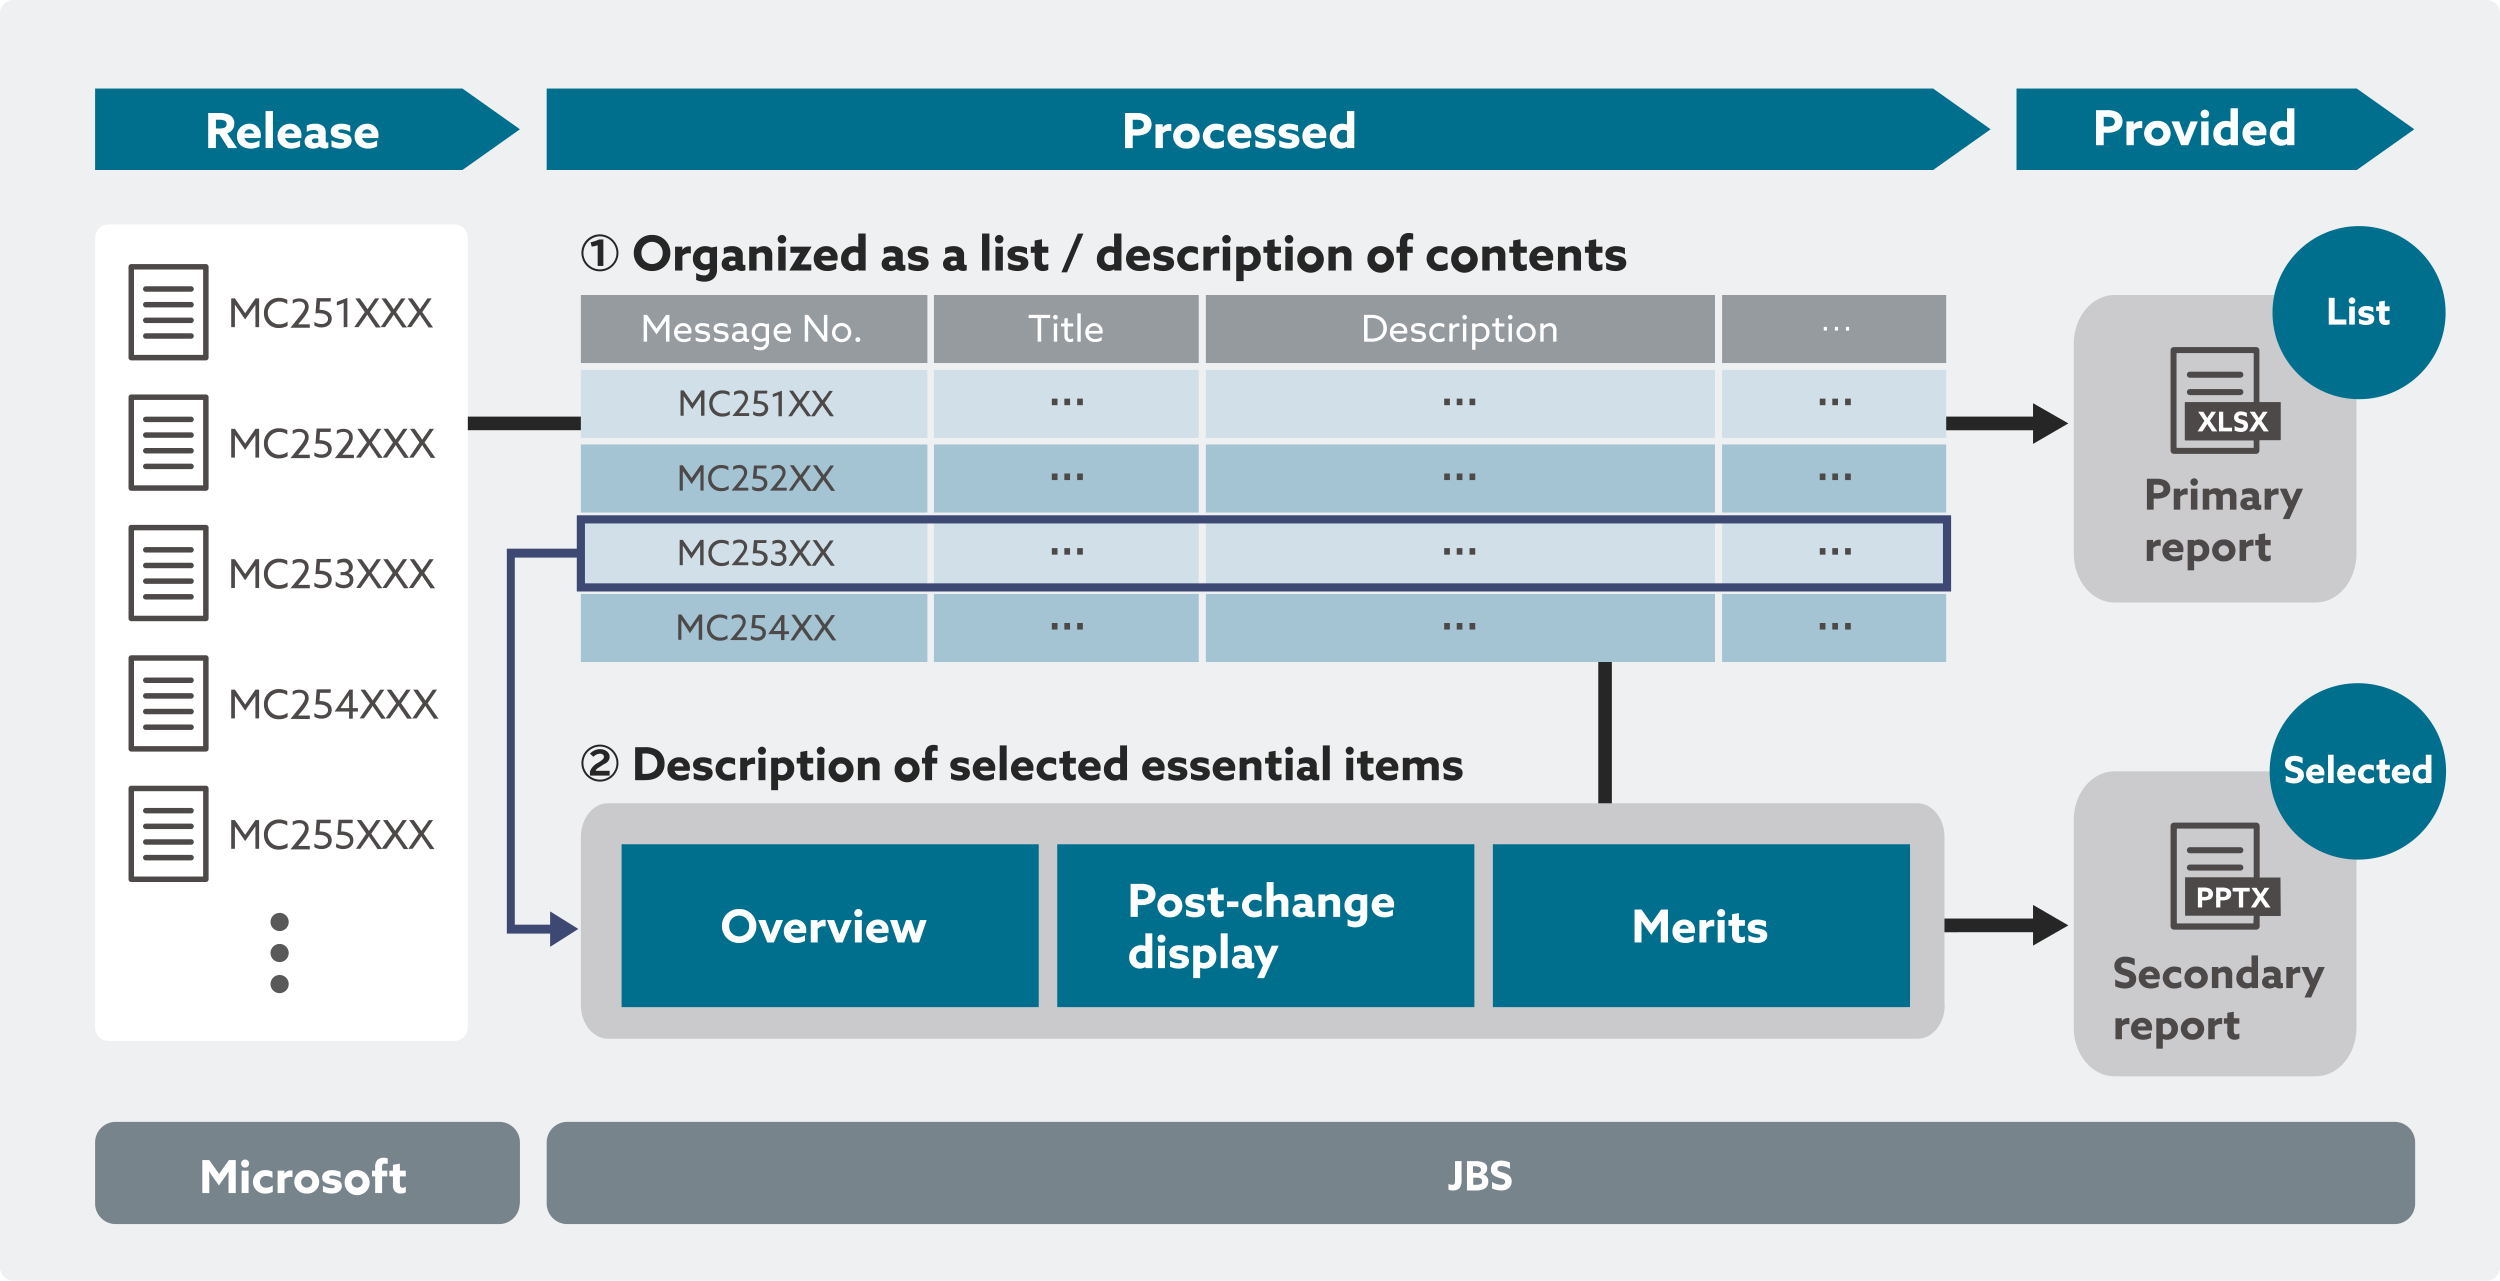 <svg xmlns="http://www.w3.org/2000/svg" xmlns:xlink="http://www.w3.org/1999/xlink" width="878" height="450" viewBox="0 0 878 450"><rect x="0" y="0" width="878" height="450" fill="#333333" stroke="none"/><defs><clipPath id="b"><rect width="878" height="450"/></clipPath></defs><g id="a" clip-path="url(#b)"><rect width="878" height="450" fill="#fff"/><g transform="translate(-1 -0.1)"><path d="M879,445.1a4.8,4.8,0,0,1-4.8,4.8H5.8A4.8,4.8,0,0,1,1,445.1V4.9A4.8,4.8,0,0,1,5.8.1H874.3a4.8,4.8,0,0,1,4.8,4.8V445.1Z" fill="#eef0f1"/><path d="M163.4,31.2H34.4V59.8h129l20.2-14.3Z" fill="#006f8d"/><path d="M1.122,17h2.7V12.138H5.032L8.143,17h3.111L7.786,11.8a3.423,3.423,0,0,0,2.5-3.4,3.161,3.161,0,0,0-1.479-2.89,7.408,7.408,0,0,0-3.825-.816H1.122Zm2.7-6.885V7.055H4.862a4.606,4.606,0,0,1,2.023.323,1.21,1.21,0,0,1,.7,1.207,1.28,1.28,0,0,1-.7,1.241,3.873,3.873,0,0,1-1.7.289ZM19.533,13.5a6.889,6.889,0,0,0,.051-.884,3.87,3.87,0,0,0-3.995-4.165,4.314,4.314,0,0,0-4.386,4.4c0,2.618,1.989,4.335,4.743,4.335a6.422,6.422,0,0,0,3.179-.765V14.263a5.2,5.2,0,0,1-2.839.918A2.265,2.265,0,0,1,13.855,13.5Zm-5.7-1.632a1.728,1.728,0,0,1,1.717-1.445A1.634,1.634,0,0,1,17.2,11.866ZM21.267,17h2.584V4.012H21.267ZM33.8,13.5a6.889,6.889,0,0,0,.051-.884,3.87,3.87,0,0,0-3.995-4.165,4.314,4.314,0,0,0-4.386,4.4c0,2.618,1.989,4.335,4.743,4.335a6.422,6.422,0,0,0,3.179-.765V14.263a5.2,5.2,0,0,1-2.839.918A2.265,2.265,0,0,1,28.118,13.5ZM28.1,11.866a1.728,1.728,0,0,1,1.717-1.445,1.634,1.634,0,0,1,1.649,1.445ZM40.273,16.49a2.447,2.447,0,0,0,1.8.663,2.811,2.811,0,0,0,1.241-.255V14.96a.975.975,0,0,1-.425.1c-.357,0-.51-.272-.51-.663V11.56a2.766,2.766,0,0,0-.935-2.312,4.416,4.416,0,0,0-2.788-.8,6.651,6.651,0,0,0-2.924.646v2.227a5.223,5.223,0,0,1,2.448-.663,1.923,1.923,0,0,1,1.292.357,1.179,1.179,0,0,1,.323.884v.323a6.721,6.721,0,0,0-1.445-.153,4.131,4.131,0,0,0-2.346.595,2.384,2.384,0,0,0-1.02,2.023,2.28,2.28,0,0,0,.986,1.955,3.4,3.4,0,0,0,1.938.544,4.072,4.072,0,0,0,2.329-.7ZM39.8,14.943a2.322,2.322,0,0,1-1.173.34c-.6,0-1.071-.289-1.071-.833,0-.646.663-.85,1.326-.85a3.4,3.4,0,0,1,.918.119Zm4.624,1.547a7.939,7.939,0,0,0,3.3.7c2.142,0,3.74-1,3.757-2.839,0-1.445-.969-2.057-2.567-2.448-1.241-.306-2.142-.255-2.142-.867,0-.391.408-.6,1.088-.6a7.045,7.045,0,0,1,3.145.9V9.112a7.809,7.809,0,0,0-3.2-.663c-2.074,0-3.638,1-3.655,2.771,0,1.377.935,2.04,2.516,2.431,1.258.323,2.193.255,2.193.9,0,.459-.425.646-1.139.646a7.147,7.147,0,0,1-3.3-.969ZM60.86,13.5a6.889,6.889,0,0,0,.051-.884,3.87,3.87,0,0,0-3.995-4.165,4.314,4.314,0,0,0-4.386,4.4c0,2.618,1.989,4.335,4.743,4.335a6.422,6.422,0,0,0,3.179-.765V14.263a5.2,5.2,0,0,1-2.839.918A2.265,2.265,0,0,1,55.182,13.5Zm-5.695-1.632a1.728,1.728,0,0,1,1.717-1.445,1.634,1.634,0,0,1,1.649,1.445Z" transform="translate(73 35.1)" fill="#fff"/><g transform="translate(0 10)"><path d="M183.5,412.8a7.234,7.234,0,0,1-7.2,7.2H41.6a7.234,7.234,0,0,1-7.2-7.2V391.3a7.234,7.234,0,0,1,7.2-7.2H176.4a7.234,7.234,0,0,1,7.2,7.2v21.5Z" fill="#78848b"/></g><g transform="translate(3 10)"><path d="M6.88,13.328l1.68-2.384c.576-.816,1.152-1.664,1.7-2.48l.032.016c-.016.832-.032,1.92-.032,2.88V16H12.8V4.416H10.384l-3.44,4.9L3.5,4.416H1.056V16H3.5V11.36c0-.96-.016-2.048-.032-2.88L3.5,8.464c.544.816,1.12,1.664,1.7,2.48Zm7.792-7.7A1.408,1.408,0,1,0,16.08,4.24,1.407,1.407,0,0,0,14.672,5.632ZM14.864,16H17.3V8.128H14.864Zm10.928-2.672a4,4,0,0,1-2.3.784A2.061,2.061,0,1,1,23.456,10a4.233,4.233,0,0,1,2.224.736V8.48a5.293,5.293,0,0,0-2.336-.528,4.223,4.223,0,0,0-4.512,4.128,4.118,4.118,0,0,0,4.384,4.1,5.413,5.413,0,0,0,2.576-.608ZM27.5,16h2.432V11.232a2.615,2.615,0,0,1,2.128-.928,2.833,2.833,0,0,1,.656.08V8.1a1.951,1.951,0,0,0-.512-.064A2.663,2.663,0,0,0,29.92,9.2l-.032-.016V8.128H27.5Zm8.272-3.936a1.953,1.953,0,1,1,1.952,2.016A1.964,1.964,0,0,1,35.776,12.064Zm-2.432,0a4.168,4.168,0,0,0,4.384,4.112,4.12,4.12,0,1,0,0-8.224A4.168,4.168,0,0,0,33.344,12.064ZM43.408,15.52a7.472,7.472,0,0,0,3.1.656c2.016,0,3.52-.944,3.536-2.672,0-1.36-.912-1.936-2.416-2.3-1.168-.288-2.016-.24-2.016-.816,0-.368.384-.56,1.024-.56a6.63,6.63,0,0,1,2.96.848v-2.1a7.35,7.35,0,0,0-3.008-.624c-1.952,0-3.424.944-3.44,2.608,0,1.3.88,1.92,2.368,2.288,1.184.3,2.064.24,2.064.848,0,.432-.4.608-1.072.608a6.727,6.727,0,0,1-3.1-.912Zm10.064-3.456a1.953,1.953,0,1,1,1.952,2.016A1.964,1.964,0,0,1,53.472,12.064Zm-2.432,0a4.393,4.393,0,1,0,4.384-4.112A4.168,4.168,0,0,0,51.04,12.064ZM61.76,16h2.432V10.144h1.824V8.128H64.192V6.8c0-.672.16-1.152.912-1.152a5.062,5.062,0,0,1,1.056.144V3.824A3.887,3.887,0,0,0,64.816,3.6a3.227,3.227,0,0,0-2.224.736A3.532,3.532,0,0,0,61.76,6.96V8.128H60.64v2.016h1.12Zm10.752-2.192a2.818,2.818,0,0,1-1.168.32c-.736,0-.912-.576-.912-1.344v-2.64h2.08V8.128h-2.08V5.664L68,6.08V8.128H66.72v2.016H68v2.9a3.207,3.207,0,0,0,.688,2.352,2.774,2.774,0,0,0,2.048.784,3.626,3.626,0,0,0,1.776-.432Z" transform="translate(68 393.1)" fill="#fff"/></g><g transform="translate(0 10)"><path d="M849.2,412.8A7.234,7.234,0,0,1,842,420H200.2a7.234,7.234,0,0,1-7.2-7.2V391.3a7.234,7.234,0,0,1,7.2-7.2H842a7.234,7.234,0,0,1,7.2,7.2Z" fill="#78848b"/></g><g transform="translate(0 10)"><path d="M512.1,397.9h2.2v6.8a4.257,4.257,0,0,1-.7,2.6,3.021,3.021,0,0,1-2.4.9,3.34,3.34,0,0,1-1.5-.3v-2a3.452,3.452,0,0,0,1.3.3c.8,0,1-.4,1-1.4v-6.9Z" fill="#fff"/><path d="M516.1,397.9h3a6.291,6.291,0,0,1,3.1.6,2.02,2.02,0,0,1,1.1,2,2.162,2.162,0,0,1-1.5,2.1h0a2.376,2.376,0,0,1,1.9,2.5,2.75,2.75,0,0,1-1.9,2.7,6.773,6.773,0,0,1-2.6.4h-3V397.9Zm3.4,4.2c.9,0,1.6-.3,1.6-1.2a.957.957,0,0,0-.5-.9,3.808,3.808,0,0,0-1.6-.3h-.7V402h1.2Zm-.3,4.1a6.525,6.525,0,0,0,1.7-.2.95.95,0,0,0,.6-1c0-.9-.6-1.3-1.8-1.3h-1.3v2.5Z" fill="#fff"/><path d="M525,405.2a6.506,6.506,0,0,0,3.2,1c.8,0,1.4-.3,1.4-1.1,0-.9-1-1-2.3-1.4-1.4-.5-2.7-1.1-2.7-2.9,0-1.9,1.4-3.1,3.6-3.1a8.244,8.244,0,0,1,3.1.7v2.2a6.189,6.189,0,0,0-3.1-1c-.8,0-1.3.3-1.3,1,0,.9.9,1,2.2,1.4,1.5.5,2.8,1.2,2.8,3,0,2-1.5,3.2-3.7,3.2a8.755,8.755,0,0,1-3.2-.7Z" fill="#fff"/></g><path d="M679.9,31.2H193V59.8H679.9l20.2-14.3Z" fill="#006f8d"/><path d="M1.122,17h2.7V12.6h.85a7.687,7.687,0,0,0,3.978-.765,3.58,3.58,0,0,0,1.768-3.213A3.559,3.559,0,0,0,8.432,5.338a7.871,7.871,0,0,0-3.655-.646H1.122Zm2.7-6.6V7.055h.918a5.4,5.4,0,0,1,2.108.255,1.467,1.467,0,0,1,.867,1.445A1.446,1.446,0,0,1,6.953,10.1a4.493,4.493,0,0,1-2.142.306Zm7.99,6.6H14.4V11.934a2.778,2.778,0,0,1,2.261-.986,3.01,3.01,0,0,1,.7.085V8.6a2.073,2.073,0,0,0-.544-.068,2.83,2.83,0,0,0-2.431,1.241l-.034-.017V8.636H11.815ZM20.6,12.818a2.075,2.075,0,1,1,2.074,2.142A2.087,2.087,0,0,1,20.6,12.818Zm-2.584,0a4.429,4.429,0,0,0,4.658,4.369,4.378,4.378,0,1,0,0-8.738A4.429,4.429,0,0,0,18.02,12.818Zm17.816,1.343a4.248,4.248,0,0,1-2.448.833,2.19,2.19,0,1,1-.034-4.369,4.5,4.5,0,0,1,2.363.782V9.01a5.623,5.623,0,0,0-2.482-.561,4.487,4.487,0,0,0-4.794,4.386A4.375,4.375,0,0,0,33.1,17.187a5.752,5.752,0,0,0,2.737-.646Zm9.571-.663a6.889,6.889,0,0,0,.051-.884,3.87,3.87,0,0,0-3.995-4.165,4.314,4.314,0,0,0-4.386,4.4c0,2.618,1.989,4.335,4.743,4.335A6.422,6.422,0,0,0,45,16.422V14.263a5.2,5.2,0,0,1-2.839.918A2.265,2.265,0,0,1,39.729,13.5Zm-5.695-1.632a1.728,1.728,0,0,1,1.717-1.445,1.634,1.634,0,0,1,1.649,1.445ZM46.9,16.49a7.939,7.939,0,0,0,3.3.7c2.142,0,3.74-1,3.757-2.839,0-1.445-.969-2.057-2.567-2.448-1.241-.306-2.142-.255-2.142-.867,0-.391.408-.6,1.088-.6a7.045,7.045,0,0,1,3.145.9V9.112a7.809,7.809,0,0,0-3.2-.663c-2.074,0-3.638,1-3.655,2.771,0,1.377.935,2.04,2.516,2.431,1.258.323,2.193.255,2.193.9,0,.459-.425.646-1.139.646a7.147,7.147,0,0,1-3.3-.969Zm8.4,0a7.939,7.939,0,0,0,3.3.7c2.142,0,3.74-1,3.757-2.839,0-1.445-.969-2.057-2.567-2.448-1.241-.306-2.142-.255-2.142-.867,0-.391.408-.6,1.088-.6a7.045,7.045,0,0,1,3.145.9V9.112a7.809,7.809,0,0,0-3.2-.663c-2.074,0-3.638,1-3.655,2.771,0,1.377.935,2.04,2.516,2.431,1.258.323,2.193.255,2.193.9,0,.459-.425.646-1.139.646a7.147,7.147,0,0,1-3.3-.969ZM71.74,13.5a6.889,6.889,0,0,0,.051-.884,3.87,3.87,0,0,0-4-4.165,4.314,4.314,0,0,0-4.386,4.4c0,2.618,1.989,4.335,4.743,4.335a6.422,6.422,0,0,0,3.179-.765V14.263a5.2,5.2,0,0,1-2.839.918A2.265,2.265,0,0,1,66.062,13.5Zm-5.695-1.632a1.728,1.728,0,0,1,1.717-1.445,1.634,1.634,0,0,1,1.649,1.445ZM79.1,16.558V17h2.533V4.012H79.05V8.738l-.034.017a3.967,3.967,0,0,0-1.581-.306,4.367,4.367,0,0,0-4.42,4.539,3.956,3.956,0,0,0,3.927,4.2,3.745,3.745,0,0,0,2.125-.646Zm-.051-1.9a2.735,2.735,0,0,1-1.445.425,1.99,1.99,0,0,1-1.989-2.21,2.068,2.068,0,0,1,2.091-2.278,3.011,3.011,0,0,1,1.343.323Z" transform="translate(395 35.1)" fill="#fff"/><path d="M727.4,316.1,715,308.9v4.8H678.8v4.8H715v4.7Z" transform="translate(0 9)" fill="#262626"/><path d="M2.386,50.1H-2.386V0H2.386Z" transform="translate(564.7 232.5)" fill="#262626"/><path d="M684,353.121c0,6.447-4.3,11.779-9.5,11.779h-460c-5.2,0-9.5-5.331-9.5-11.779V293.979c0-6.447,4.3-11.779,9.5-11.779H674.4c5.2,0,9.5,5.331,9.5,11.779v59.142Z" fill="#cacacd"/><rect width="146.5" height="57.2" transform="translate(219.3 296.6)" fill="#006f8d"/><path d="M6.592,13.872a3.531,3.531,0,0,1-3.5-3.664,3.507,3.507,0,1,1,7.008,0A3.531,3.531,0,0,1,6.592,13.872Zm0,2.3a5.9,5.9,0,0,0,6.048-5.968A5.9,5.9,0,0,0,6.592,4.24,5.9,5.9,0,0,0,.544,10.208,5.9,5.9,0,0,0,6.592,16.176ZM16.48,16H18.8L22,8.128H19.6l-.976,2.512c-.32.816-.656,1.712-.944,2.512h-.032c-.272-.8-.576-1.664-.88-2.5L15.84,8.128H13.28Zm13.632-3.3a6.484,6.484,0,0,0,.048-.832,3.642,3.642,0,0,0-3.76-3.92A4.06,4.06,0,0,0,22.272,12.1c0,2.464,1.872,4.08,4.464,4.08a6.044,6.044,0,0,0,2.992-.72V13.424a4.9,4.9,0,0,1-2.672.864A2.132,2.132,0,0,1,24.768,12.7Zm-5.36-1.536a1.626,1.626,0,0,1,1.616-1.36,1.538,1.538,0,0,1,1.552,1.36ZM31.744,16h2.432V11.232A2.615,2.615,0,0,1,36.3,10.3a2.833,2.833,0,0,1,.656.08V8.1a1.951,1.951,0,0,0-.512-.064A2.663,2.663,0,0,0,34.16,9.2l-.032-.016V8.128H31.744Zm8.864,0h2.32l3.2-7.872h-2.4l-.976,2.512c-.32.816-.656,1.712-.944,2.512h-.032c-.272-.8-.576-1.664-.88-2.5l-.928-2.528h-2.56ZM47.04,5.632A1.408,1.408,0,1,0,48.448,4.24,1.407,1.407,0,0,0,47.04,5.632ZM47.232,16h2.432V8.128H47.232Zm11.792-3.3a6.484,6.484,0,0,0,.048-.832,3.642,3.642,0,0,0-3.76-3.92A4.06,4.06,0,0,0,51.184,12.1c0,2.464,1.872,4.08,4.464,4.08a6.044,6.044,0,0,0,2.992-.72V13.424a4.9,4.9,0,0,1-2.672.864A2.132,2.132,0,0,1,53.68,12.7Zm-5.36-1.536a1.626,1.626,0,0,1,1.616-1.36,1.538,1.538,0,0,1,1.552,1.36ZM62.272,16h2.336l.72-2.112c.272-.784.512-1.52.72-2.24h.032c.208.72.448,1.488.7,2.256l.7,2.1H69.76l2.688-7.872H70.1l-.8,2.48c-.256.8-.48,1.52-.688,2.272h-.032c-.224-.752-.448-1.456-.72-2.272l-.832-2.48H65.216l-.848,2.48c-.256.752-.512,1.536-.736,2.272H63.6c-.208-.752-.432-1.488-.688-2.272l-.8-2.48H59.584Z" transform="translate(254 315.1)" fill="#fff"/><rect width="146.5" height="57.2" transform="translate(372.3 296.6)" fill="#006f8d"/><path d="M1.056,16H3.6V11.856h.8a7.235,7.235,0,0,0,3.744-.72A3.369,3.369,0,0,0,9.808,8.112,3.35,3.35,0,0,0,7.936,5.024,7.408,7.408,0,0,0,4.5,4.416H1.056ZM3.6,9.792V6.64h.864a5.085,5.085,0,0,1,1.984.24,1.381,1.381,0,0,1,.816,1.36A1.361,1.361,0,0,1,6.544,9.5a4.229,4.229,0,0,1-2.016.288Zm9.312,2.272a1.953,1.953,0,1,1,1.952,2.016A1.964,1.964,0,0,1,12.912,12.064Zm-2.432,0a4.168,4.168,0,0,0,4.384,4.112,4.12,4.12,0,1,0,0-8.224A4.168,4.168,0,0,0,10.48,12.064ZM20.544,15.52a7.472,7.472,0,0,0,3.1.656c2.016,0,3.52-.944,3.536-2.672,0-1.36-.912-1.936-2.416-2.3-1.168-.288-2.016-.24-2.016-.816,0-.368.384-.56,1.024-.56a6.63,6.63,0,0,1,2.96.848v-2.1a7.35,7.35,0,0,0-3.008-.624c-1.952,0-3.424.944-3.44,2.608,0,1.3.88,1.92,2.368,2.288,1.184.3,2.064.24,2.064.848,0,.432-.4.608-1.072.608a6.727,6.727,0,0,1-3.1-.912Zm13.232-1.712a2.818,2.818,0,0,1-1.168.32c-.736,0-.912-.576-.912-1.344v-2.64h2.08V8.128H31.7V5.664l-2.432.416V8.128h-1.28v2.016h1.28v2.9a3.207,3.207,0,0,0,.688,2.352A2.774,2.774,0,0,0,32,16.176a3.626,3.626,0,0,0,1.776-.432ZM34.96,12.56h3.952V10.576H34.96Zm12.176.768a4,4,0,0,1-2.3.784A2.061,2.061,0,1,1,44.8,10a4.233,4.233,0,0,1,2.224.736V8.48a5.293,5.293,0,0,0-2.336-.528,4.223,4.223,0,0,0-4.512,4.128,4.118,4.118,0,0,0,4.384,4.1,5.413,5.413,0,0,0,2.576-.608ZM48.848,16H51.28V10.7a2.807,2.807,0,0,1,1.648-.656,1.042,1.042,0,0,1,.832.336,1.56,1.56,0,0,1,.272,1.1V16h2.432V11.088a3.166,3.166,0,0,0-.688-2.336,2.835,2.835,0,0,0-2.064-.8,3.773,3.773,0,0,0-2.4.9l-.032-.016V3.776H48.848Zm14.064-.48a2.3,2.3,0,0,0,1.7.624,2.645,2.645,0,0,0,1.168-.24V14.08a.917.917,0,0,1-.4.1c-.336,0-.48-.256-.48-.624V10.88a2.6,2.6,0,0,0-.88-2.176,4.156,4.156,0,0,0-2.624-.752,6.26,6.26,0,0,0-2.752.608v2.1a4.916,4.916,0,0,1,2.3-.624,1.81,1.81,0,0,1,1.216.336,1.109,1.109,0,0,1,.3.832v.3a6.326,6.326,0,0,0-1.36-.144,3.888,3.888,0,0,0-2.208.56,2.243,2.243,0,0,0-.96,1.9,2.146,2.146,0,0,0,.928,1.84,3.2,3.2,0,0,0,1.824.512,3.832,3.832,0,0,0,2.192-.656Zm-.448-1.456a2.185,2.185,0,0,1-1.1.32c-.56,0-1.008-.272-1.008-.784,0-.608.624-.8,1.248-.8a3.2,3.2,0,0,1,.864.112ZM67.04,16h2.432V10.7a2.807,2.807,0,0,1,1.648-.656,1.042,1.042,0,0,1,.832.336,1.56,1.56,0,0,1,.272,1.1V16h2.432V11.088a3.166,3.166,0,0,0-.688-2.336,2.835,2.835,0,0,0-2.064-.8,3.855,3.855,0,0,0-2.432.912l-.032-.016v-.72h-2.4Zm10.24,3.12a6.415,6.415,0,0,0,2.688.576c2.512,0,4.208-1.376,4.208-3.856V8.064l-1.9.336A4.459,4.459,0,0,0,80.3,7.952a3.971,3.971,0,0,0-4.1,4.112,3.68,3.68,0,0,0,3.664,3.856,3.316,3.316,0,0,0,1.84-.528l.032.016v.432a1.684,1.684,0,0,1-1.92,1.776,5,5,0,0,1-2.544-.8Zm4.464-5.52a2.447,2.447,0,0,1-1.232.336,1.8,1.8,0,0,1-1.84-1.968,1.807,1.807,0,0,1,1.872-1.952,2.765,2.765,0,0,1,1.2.288Zm11.824-.9a6.482,6.482,0,0,0,.048-.832,3.642,3.642,0,0,0-3.76-3.92A4.06,4.06,0,0,0,85.728,12.1c0,2.464,1.872,4.08,4.464,4.08a6.044,6.044,0,0,0,2.992-.72V13.424a4.9,4.9,0,0,1-2.672.864A2.132,2.132,0,0,1,88.224,12.7Zm-5.36-1.536a1.626,1.626,0,0,1,1.616-1.36,1.538,1.538,0,0,1,1.552,1.36ZM6.3,33.584V34H8.688V21.776H6.256v4.448l-.032.016a3.734,3.734,0,0,0-1.488-.288,4.11,4.11,0,0,0-4.16,4.272,3.723,3.723,0,0,0,3.7,3.952,3.525,3.525,0,0,0,2-.608Zm-.048-1.792a2.574,2.574,0,0,1-1.36.4,1.873,1.873,0,0,1-1.872-2.08,1.946,1.946,0,0,1,1.968-2.144,2.834,2.834,0,0,1,1.264.3Zm4.256-8.16A1.408,1.408,0,1,0,11.92,22.24,1.407,1.407,0,0,0,10.512,23.632ZM10.7,34h2.432V26.128H10.7Zm4.224-.48a7.472,7.472,0,0,0,3.1.656c2.016,0,3.52-.944,3.536-2.672,0-1.36-.912-1.936-2.416-2.3-1.168-.288-2.016-.24-2.016-.816,0-.368.384-.56,1.024-.56a6.63,6.63,0,0,1,2.96.848v-2.1a7.35,7.35,0,0,0-3.008-.624c-1.952,0-3.424.944-3.44,2.608,0,1.3.88,1.92,2.368,2.288,1.184.3,2.064.24,2.064.848,0,.432-.4.608-1.072.608a6.727,6.727,0,0,1-3.1-.912Zm10.56.368.032-.016a3.544,3.544,0,0,0,1.52.3A3.991,3.991,0,0,0,31.152,30a3.8,3.8,0,0,0-3.728-4.048,3.4,3.4,0,0,0-1.952.592l-.032-.016v-.4H23.056V37.52h2.432Zm0-1.984V28.416a2.259,2.259,0,0,1,1.312-.432,1.943,1.943,0,0,1,1.9,2.144,1.911,1.911,0,0,1-1.968,2.08A2.755,2.755,0,0,1,25.488,31.9ZM32.72,34h2.432V21.776H32.72Zm8.912-.48a2.3,2.3,0,0,0,1.7.624A2.645,2.645,0,0,0,44.5,33.9V32.08a.917.917,0,0,1-.4.1c-.336,0-.48-.256-.48-.624V28.88a2.6,2.6,0,0,0-.88-2.176,4.156,4.156,0,0,0-2.624-.752,6.26,6.26,0,0,0-2.752.608v2.1a4.916,4.916,0,0,1,2.3-.624,1.81,1.81,0,0,1,1.216.336,1.109,1.109,0,0,1,.3.832v.3a6.326,6.326,0,0,0-1.36-.144,3.888,3.888,0,0,0-2.208.56,2.243,2.243,0,0,0-.96,1.9,2.146,2.146,0,0,0,.928,1.84,3.2,3.2,0,0,0,1.824.512A3.832,3.832,0,0,0,41.6,33.52Zm-.448-1.456a2.185,2.185,0,0,1-1.1.32c-.56,0-1.008-.272-1.008-.784,0-.608.624-.8,1.248-.8a3.2,3.2,0,0,1,.864.112Zm6.768,5.456,5.12-11.392H50.656l-.832,1.9c-.368.848-.72,1.68-1.072,2.544H48.72q-.48-1.224-1.008-2.5L46.9,26.128h-2.56l3.2,7.008L45.472,37.52Z" transform="translate(397 306.1)" fill="#fff"/><rect width="146.5" height="57.2" transform="translate(525.3 296.6)" fill="#006f8d"/><path d="M6.88,13.328l1.68-2.384c.576-.816,1.152-1.664,1.7-2.48l.032.016c-.016.832-.032,1.92-.032,2.88V16H12.8V4.416H10.384l-3.44,4.9L3.5,4.416H1.056V16H3.5V11.36c0-.96-.016-2.048-.032-2.88L3.5,8.464c.544.816,1.12,1.664,1.7,2.48ZM22.208,12.7a6.483,6.483,0,0,0,.048-.832,3.642,3.642,0,0,0-3.76-3.92A4.06,4.06,0,0,0,14.368,12.1c0,2.464,1.872,4.08,4.464,4.08a6.044,6.044,0,0,0,2.992-.72V13.424a4.9,4.9,0,0,1-2.672.864A2.132,2.132,0,0,1,16.864,12.7Zm-5.36-1.536a1.626,1.626,0,0,1,1.616-1.36,1.538,1.538,0,0,1,1.552,1.36ZM23.84,16h2.432V11.232A2.615,2.615,0,0,1,28.4,10.3a2.833,2.833,0,0,1,.656.08V8.1a1.951,1.951,0,0,0-.512-.064A2.663,2.663,0,0,0,26.256,9.2l-.032-.016V8.128H23.84ZM30.064,5.632A1.408,1.408,0,1,0,31.472,4.24,1.407,1.407,0,0,0,30.064,5.632ZM30.256,16h2.432V8.128H30.256Zm9.552-2.192a2.818,2.818,0,0,1-1.168.32c-.736,0-.912-.576-.912-1.344v-2.64h2.08V8.128h-2.08V5.664L35.3,6.08V8.128h-1.28v2.016H35.3v2.9a3.208,3.208,0,0,0,.688,2.352,2.774,2.774,0,0,0,2.048.784,3.626,3.626,0,0,0,1.776-.432ZM41.04,15.52a7.472,7.472,0,0,0,3.1.656c2.016,0,3.52-.944,3.536-2.672,0-1.36-.912-1.936-2.416-2.3-1.168-.288-2.016-.24-2.016-.816,0-.368.384-.56,1.024-.56a6.63,6.63,0,0,1,2.96.848v-2.1a7.35,7.35,0,0,0-3.008-.624c-1.952,0-3.424.944-3.44,2.608,0,1.3.88,1.92,2.368,2.288,1.184.3,2.064.24,2.064.848,0,.432-.4.608-1.072.608a6.727,6.727,0,0,1-3.1-.912Z" transform="translate(574 315.1)" fill="#fff"/><path d="M828.7,31.2H709.2V59.8H828.7l20.2-14.3Z" fill="#006f8d"/><path d="M1.122,17h2.7V12.6h.85a7.687,7.687,0,0,0,3.978-.765,3.58,3.58,0,0,0,1.768-3.213A3.559,3.559,0,0,0,8.432,5.338a7.871,7.871,0,0,0-3.655-.646H1.122Zm2.7-6.6V7.055h.918a5.4,5.4,0,0,1,2.108.255,1.467,1.467,0,0,1,.867,1.445A1.446,1.446,0,0,1,6.953,10.1a4.493,4.493,0,0,1-2.142.306Zm7.99,6.6H14.4V11.934a2.778,2.778,0,0,1,2.261-.986,3.01,3.01,0,0,1,.7.085V8.6a2.073,2.073,0,0,0-.544-.068,2.83,2.83,0,0,0-2.431,1.241l-.034-.017V8.636H11.815ZM20.6,12.818a2.075,2.075,0,1,1,2.074,2.142A2.087,2.087,0,0,1,20.6,12.818Zm-2.584,0a4.429,4.429,0,0,0,4.658,4.369,4.378,4.378,0,1,0,0-8.738A4.429,4.429,0,0,0,18.02,12.818ZM31.025,17H33.49l3.4-8.364H34.34L33.3,11.305c-.34.867-.7,1.819-1,2.669h-.034c-.289-.85-.612-1.768-.935-2.652l-.986-2.686h-2.72ZM37.859,5.984a1.5,1.5,0,1,0,1.5-1.479A1.495,1.495,0,0,0,37.859,5.984ZM38.063,17h2.584V8.636H38.063Zm10.353-.442V17h2.533V4.012H48.365V8.738l-.034.017a3.967,3.967,0,0,0-1.581-.306,4.367,4.367,0,0,0-4.42,4.539,3.956,3.956,0,0,0,3.927,4.2,3.745,3.745,0,0,0,2.125-.646Zm-.051-1.9a2.735,2.735,0,0,1-1.445.425,1.99,1.99,0,0,1-1.989-2.21,2.068,2.068,0,0,1,2.091-2.278,3.011,3.011,0,0,1,1.343.323ZM60.894,13.5a6.889,6.889,0,0,0,.051-.884A3.87,3.87,0,0,0,56.95,8.449a4.314,4.314,0,0,0-4.386,4.4c0,2.618,1.989,4.335,4.743,4.335a6.422,6.422,0,0,0,3.179-.765V14.263a5.2,5.2,0,0,1-2.839.918A2.265,2.265,0,0,1,55.216,13.5ZM55.2,11.866a1.728,1.728,0,0,1,1.717-1.445,1.634,1.634,0,0,1,1.649,1.445Zm13.056,4.692V17h2.533V4.012H68.2V8.738l-.034.017a3.967,3.967,0,0,0-1.581-.306,4.367,4.367,0,0,0-4.42,4.539,3.956,3.956,0,0,0,3.927,4.2,3.745,3.745,0,0,0,2.125-.646Zm-.051-1.9a2.735,2.735,0,0,1-1.445.425,1.99,1.99,0,0,1-1.989-2.21,2.068,2.068,0,0,1,2.091-2.278,3.011,3.011,0,0,1,1.343.323Z" transform="translate(736 34.1)" fill="#fff"/><path d="M165.3,360.9a4.8,4.8,0,0,1-4.8,4.8H39.2a4.8,4.8,0,0,1-4.8-4.8V83.7a4.8,4.8,0,0,1,4.8-4.8H160.5a4.8,4.8,0,0,1,4.8,4.8Z" fill="#fff"/><path d="M15.9.961H0A.961.961,0,0,1-.961,0,.961.961,0,0,1,0-.961H15.9A.961.961,0,0,1,16.861,0,.961.961,0,0,1,15.9.961Z" transform="translate(52.2 101.6)" fill="#4c4948"/><path d="M73.3,126.661H47.1a.961.961,0,0,1-.961-.961V93.8a.961.961,0,0,1,.961-.961H73.3a.961.961,0,0,1,.961.961v31.9A.961.961,0,0,1,73.3,126.661Zm-25.239-1.923H72.339V94.761H48.061Z" fill="#4c4948"/><path d="M15.9.961H0A.961.961,0,0,1-.961,0,.961.961,0,0,1,0-.961H15.9A.961.961,0,0,1,16.861,0,.961.961,0,0,1,15.9.961Z" transform="translate(52.2 107.1)" fill="#4c4948"/><path d="M15.9.961H0A.961.961,0,0,1-.961,0,.961.961,0,0,1,0-.961H15.9A.961.961,0,0,1,16.861,0,.961.961,0,0,1,15.9.961Z" transform="translate(52.2 112.6)" fill="#4c4948"/><path d="M15.9.961H0A.961.961,0,0,1-.961,0,.961.961,0,0,1,0-.961H15.9A.961.961,0,0,1,16.861,0,.961.961,0,0,1,15.9.961Z" transform="translate(52.2 118.1)" fill="#4c4948"/><path d="M84.9,109.1c-.5-.7-.9-1.3-1.4-2h0V115H82.2V104.9h1.3l3.6,5.2,3.6-5.2H92V115H90.7v-7.9h0a24.259,24.259,0,0,1-1.4,2l-2.2,3.2Z" fill="#4c4948"/><path d="M99,104.7a6.531,6.531,0,0,1,2.9.7v1.5A4.764,4.764,0,0,0,99,106a4,4,0,0,0,.1,8,4.839,4.839,0,0,0,2.9-1v1.5a5.831,5.831,0,0,1-3,.8,5.069,5.069,0,0,1-5.3-5.2A5.174,5.174,0,0,1,99,104.7Z" fill="#4c4948"/><path d="M106.4,111c1.1-1.4,1.7-2.3,1.7-3.2,0-1.2-.8-1.8-2-1.8a3.582,3.582,0,0,0-2.3.8v-1.3a4.842,4.842,0,0,1,2.3-.6c1.8,0,3.3,1,3.3,3,0,1.4-.8,2.5-1.9,4l-1.8,2.1h4.1v1.2H103Z" fill="#4c4948"/><path d="M111.4,113.1a3.926,3.926,0,0,0,2.5.8c1.3,0,2.3-.7,2.3-1.8,0-1.6-1.8-2-3.3-2a3.75,3.75,0,0,0-1.1.1l.4-5.4h5l-.1,1.2h-3.7l-.2,2.9c2.1,0,4.3.8,4.3,3.1,0,1.9-1.5,3.1-3.6,3.1a4.621,4.621,0,0,1-2.5-.7Z" fill="#4c4948"/><path d="M121.6,106.5l-2.3.9v-1.3l3.7-1.4V115h-1.3v-8.5Z" fill="#4c4948"/><path d="M129.1,109.7l-3.3-4.8h1.6l1.6,2.2c.4.5.7,1.1,1.1,1.6h0c.4-.6.7-1.1,1.1-1.6l1.5-2.2h1.5l-3.3,4.8,3.8,5.4H133l-1.9-2.8a16.289,16.289,0,0,1-1.1-1.7h0c-.4.5-.7,1.1-1.1,1.6l-2,2.8h-1.5Z" fill="#4c4948"/><path d="M138.3,109.7l-3.3-4.8h1.6l1.6,2.2c.4.5.7,1.1,1.1,1.6h0c.4-.6.7-1.1,1.1-1.6l1.5-2.2h1.5l-3.3,4.8,3.8,5.4h-1.6l-1.9-2.8a16.289,16.289,0,0,1-1.1-1.7h0c-.4.5-.7,1.1-1.1,1.6l-2,2.8h-1.5Z" fill="#4c4948"/><path d="M147.5,109.7l-3.3-4.8h1.6l1.6,2.2c.4.5.7,1.1,1.1,1.6h0c.4-.6.7-1.1,1.1-1.6l1.5-2.2h1.5l-3.3,4.8,3.8,5.4h-1.6l-1.9-2.8a16.289,16.289,0,0,1-1.1-1.7h0c-.4.5-.7,1.1-1.1,1.6l-2,2.8h-1.5Z" fill="#4c4948"/><path d="M15.9.961H0A.961.961,0,0,1-.961,0,.961.961,0,0,1,0-.961H15.9A.961.961,0,0,1,16.861,0,.961.961,0,0,1,15.9.961Z" transform="translate(52.2 147.4)" fill="#4c4948"/><path d="M73.3,172.461H47.1a.961.961,0,0,1-.961-.961V139.6a.961.961,0,0,1,.961-.961H73.3a.961.961,0,0,1,.961.961v31.9A.961.961,0,0,1,73.3,172.461Zm-25.239-1.923H72.339V140.561H48.061Z" fill="#4c4948"/><path d="M15.9.961H0A.961.961,0,0,1-.961,0,.961.961,0,0,1,0-.961H15.9A.961.961,0,0,1,16.861,0,.961.961,0,0,1,15.9.961Z" transform="translate(52.2 152.9)" fill="#4c4948"/><path d="M15.9.961H0A.961.961,0,0,1-.961,0,.961.961,0,0,1,0-.961H15.9A.961.961,0,0,1,16.861,0,.961.961,0,0,1,15.9.961Z" transform="translate(52.2 158.4)" fill="#4c4948"/><path d="M15.9.961H0A.961.961,0,0,1-.961,0,.961.961,0,0,1,0-.961H15.9A.961.961,0,0,1,16.861,0,.961.961,0,0,1,15.9.961Z" transform="translate(52.2 163.9)" fill="#4c4948"/><path d="M84.9,154.9c-.5-.7-.9-1.3-1.4-2h0v7.9H82.2V150.7h1.3l3.6,5.2,3.6-5.2H92v10.1H90.7v-7.9h0a24.259,24.259,0,0,1-1.4,2l-2.2,3.2Z" fill="#4c4948"/><path d="M99,150.5a6.531,6.531,0,0,1,2.9.7v1.5a4.764,4.764,0,0,0-2.9-.9,4,4,0,0,0,.1,8,4.839,4.839,0,0,0,2.9-1v1.5a5.831,5.831,0,0,1-3,.8,5.069,5.069,0,0,1-5.3-5.2A5.174,5.174,0,0,1,99,150.5Z" fill="#4c4948"/><path d="M106.4,156.8c1.1-1.4,1.7-2.3,1.7-3.2,0-1.2-.8-1.8-2-1.8a3.582,3.582,0,0,0-2.3.8v-1.3a4.842,4.842,0,0,1,2.3-.6c1.8,0,3.3,1,3.3,3,0,1.4-.8,2.5-1.9,4l-1.8,2.1h4.1V161H103Z" fill="#4c4948"/><path d="M111.4,158.9a3.926,3.926,0,0,0,2.5.8c1.3,0,2.3-.7,2.3-1.8,0-1.6-1.8-2-3.3-2a3.749,3.749,0,0,0-1.1.1l.4-5.4h5l-.1,1.2h-3.7l-.2,2.9c2.1,0,4.3.8,4.3,3.1,0,1.9-1.5,3.1-3.6,3.1a4.621,4.621,0,0,1-2.5-.7Z" fill="#4c4948"/><path d="M121.9,156.8c1.1-1.4,1.7-2.3,1.7-3.2,0-1.2-.8-1.8-2-1.8a3.582,3.582,0,0,0-2.3.8v-1.3a4.842,4.842,0,0,1,2.3-.6c1.8,0,3.3,1,3.3,3,0,1.4-.8,2.5-1.9,4l-1.8,2.1h4.1V161h-6.7Z" fill="#4c4948"/><path d="M129.8,155.5l-3.3-4.8h1.6l1.6,2.2c.4.5.7,1.1,1.1,1.6h0c.4-.6.7-1.1,1.1-1.6l1.5-2.2h1.5l-3.3,4.8,3.8,5.4h-1.6l-1.9-2.8a16.29,16.29,0,0,1-1.1-1.7h0c-.4.5-.7,1.1-1.1,1.6l-2,2.8H126Z" fill="#4c4948"/><path d="M139,155.5l-3.3-4.8h1.6l1.6,2.2c.4.5.7,1.1,1.1,1.6h0c.4-.6.7-1.1,1.1-1.6l1.5-2.2h1.5l-3.3,4.8,3.8,5.4H143l-1.9-2.8a16.29,16.29,0,0,1-1.1-1.7h0c-.4.5-.7,1.1-1.1,1.6l-2,2.8h-1.5Z" fill="#4c4948"/><path d="M148.3,155.5l-3.3-4.8h1.6l1.6,2.2c.4.5.7,1.1,1.1,1.6h0c.4-.6.7-1.1,1.1-1.6l1.5-2.2h1.5l-3.3,4.8,3.8,5.4h-1.6l-1.9-2.8a16.29,16.29,0,0,1-1.1-1.7h0c-.4.5-.7,1.1-1.1,1.6l-2,2.8h-1.5Z" fill="#4c4948"/><path d="M15.9.961H0A.961.961,0,0,1-.961,0,.961.961,0,0,1,0-.961H15.9A.961.961,0,0,1,16.861,0,.961.961,0,0,1,15.9.961Z" transform="translate(52.2 193.2)" fill="#4c4948"/><path d="M73.3,218.261H47.1a.961.961,0,0,1-.961-.961V185.4a.961.961,0,0,1,.961-.961H73.3a.961.961,0,0,1,.961.961v31.9A.961.961,0,0,1,73.3,218.261Zm-25.239-1.923H72.339V186.361H48.061Z" fill="#4c4948"/><path d="M15.9.961H0A.961.961,0,0,1-.961,0,.961.961,0,0,1,0-.961H15.9A.961.961,0,0,1,16.861,0,.961.961,0,0,1,15.9.961Z" transform="translate(52.2 198.7)" fill="#4c4948"/><path d="M15.9.961H0A.961.961,0,0,1-.961,0,.961.961,0,0,1,0-.961H15.9A.961.961,0,0,1,16.861,0,.961.961,0,0,1,15.9.961Z" transform="translate(52.2 204.2)" fill="#4c4948"/><path d="M15.9.961H0A.961.961,0,0,1-.961,0,.961.961,0,0,1,0-.961H15.9A.961.961,0,0,1,16.861,0,.961.961,0,0,1,15.9.961Z" transform="translate(52.2 209.7)" fill="#4c4948"/><path d="M84.9,200.7c-.5-.7-.9-1.3-1.4-2h0v7.9H82.2V196.5h1.3l3.6,5.2,3.6-5.2H92v10.1H90.7v-7.9h0a24.259,24.259,0,0,1-1.4,2l-2.2,3.2Z" fill="#4c4948"/><path d="M99,196.3a6.531,6.531,0,0,1,2.9.7v1.5a4.764,4.764,0,0,0-2.9-.9,4,4,0,0,0,.1,8,4.839,4.839,0,0,0,2.9-1v1.5a5.831,5.831,0,0,1-3,.8,5.069,5.069,0,0,1-5.3-5.2A5.174,5.174,0,0,1,99,196.3Z" fill="#4c4948"/><path d="M106.4,202.6c1.1-1.4,1.7-2.3,1.7-3.2,0-1.2-.8-1.8-2-1.8a3.582,3.582,0,0,0-2.3.8V197a4.842,4.842,0,0,1,2.3-.6c1.8,0,3.3,1,3.3,3,0,1.4-.8,2.5-1.9,4l-1.8,2.1h4.1v1.2H103Z" fill="#4c4948"/><path d="M111.4,204.7a3.926,3.926,0,0,0,2.5.8c1.3,0,2.3-.7,2.3-1.8,0-1.6-1.8-2-3.3-2a3.749,3.749,0,0,0-1.1.1l.4-5.4h5l-.1,1.2h-3.7l-.2,2.9c2.1,0,4.3.8,4.3,3.1,0,1.9-1.5,3.1-3.6,3.1a4.621,4.621,0,0,1-2.5-.7Z" fill="#4c4948"/><path d="M118.9,204.3a3.949,3.949,0,0,0,2.8,1.2c1.2,0,2.1-.6,2.1-1.7,0-1-.7-1.7-2.2-1.7h-1V201h.9c1.3,0,2-.7,2-1.7a1.74,1.74,0,0,0-1.9-1.7,3.771,3.771,0,0,0-2.1.7v-1.4a4.753,4.753,0,0,1,2.2-.6,2.9,2.9,0,0,1,3.2,2.8,2.287,2.287,0,0,1-1.6,2.3h0a2.257,2.257,0,0,1,1.8,2.4c0,1.8-1.4,2.9-3.4,2.9a4.448,4.448,0,0,1-2.8-.9Z" fill="#4c4948"/><path d="M129.7,201.3l-3.3-4.8H128l1.6,2.2c.4.5.7,1.1,1.1,1.6h0c.4-.6.7-1.1,1.1-1.6l1.5-2.2h1.5l-3.3,4.8,3.8,5.4h-1.6l-1.9-2.8a16.29,16.29,0,0,1-1.1-1.7h0c-.4.5-.7,1.1-1.1,1.6l-2,2.8h-1.5Z" fill="#4c4948"/><path d="M138.9,201.3l-3.3-4.8h1.6l1.6,2.2c.4.5.7,1.1,1.1,1.6h0c.4-.6.7-1.1,1.1-1.6l1.5-2.2H144l-3.3,4.8,3.8,5.4h-1.6l-1.9-2.8a16.29,16.29,0,0,1-1.1-1.7h0c-.4.5-.7,1.1-1.1,1.6l-2,2.8h-1.5Z" fill="#4c4948"/><path d="M148.2,201.3l-3.3-4.8h1.6l1.6,2.2c.4.5.7,1.1,1.1,1.6h0c.4-.6.7-1.1,1.1-1.6l1.5-2.2h1.5l-3.3,4.8,3.8,5.4h-1.6l-1.9-2.8a16.29,16.29,0,0,1-1.1-1.7h0c-.4.5-.7,1.1-1.1,1.6l-2,2.8h-1.5Z" fill="#4c4948"/><path d="M15.9.961H0A.961.961,0,0,1-.961,0,.961.961,0,0,1,0-.961H15.9A.961.961,0,0,1,16.861,0,.961.961,0,0,1,15.9.961Z" transform="translate(52.2 239)" fill="#4c4948"/><path d="M73.3,264.061H47.1a.961.961,0,0,1-.961-.961V231.2a.961.961,0,0,1,.961-.961H73.3a.961.961,0,0,1,.961.961v31.9A.961.961,0,0,1,73.3,264.061Zm-25.239-1.923H72.339V232.161H48.061Z" fill="#4c4948"/><path d="M15.9.961H0A.961.961,0,0,1-.961,0,.961.961,0,0,1,0-.961H15.9A.961.961,0,0,1,16.861,0,.961.961,0,0,1,15.9.961Z" transform="translate(52.2 244.5)" fill="#4c4948"/><path d="M15.9.961H0A.961.961,0,0,1-.961,0,.961.961,0,0,1,0-.961H15.9A.961.961,0,0,1,16.861,0,.961.961,0,0,1,15.9.961Z" transform="translate(52.2 250)" fill="#4c4948"/><path d="M15.9.961H0A.961.961,0,0,1-.961,0,.961.961,0,0,1,0-.961H15.9A.961.961,0,0,1,16.861,0,.961.961,0,0,1,15.9.961Z" transform="translate(52.2 255.5)" fill="#4c4948"/><path d="M84.9,246.5c-.5-.7-.9-1.3-1.4-2h0v7.9H82.2V242.3h1.3l3.6,5.2,3.6-5.2H92v10.1H90.7v-7.9h0a24.259,24.259,0,0,1-1.4,2l-2.2,3.2Z" fill="#4c4948"/><path d="M99,242.1a6.531,6.531,0,0,1,2.9.7v1.5a4.764,4.764,0,0,0-2.9-.9,4,4,0,0,0,.1,8,4.839,4.839,0,0,0,2.9-1v1.5a5.831,5.831,0,0,1-3,.8,5.069,5.069,0,0,1-5.3-5.2A5.174,5.174,0,0,1,99,242.1Z" fill="#4c4948"/><path d="M106.4,248.4c1.1-1.4,1.7-2.3,1.7-3.2,0-1.2-.8-1.8-2-1.8a3.582,3.582,0,0,0-2.3.8v-1.3a4.842,4.842,0,0,1,2.3-.6c1.8,0,3.3,1,3.3,3,0,1.4-.8,2.5-1.9,4l-1.8,2.1h4.1v1.2H103Z" fill="#4c4948"/><path d="M111.4,250.5a3.926,3.926,0,0,0,2.5.8c1.3,0,2.3-.7,2.3-1.8,0-1.6-1.8-2-3.3-2a3.749,3.749,0,0,0-1.1.1l.4-5.4h5l-.1,1.2h-3.7l-.2,2.9c2.1,0,4.3.8,4.3,3.1,0,1.9-1.5,3.1-3.6,3.1a4.621,4.621,0,0,1-2.5-.7Z" fill="#4c4948"/><path d="M124.9,248.8h1.8V250h-1.8v2.5h-1.3V250h-5.1l5.2-7.7h1.2v6.5Zm-4.3,0h3v-4.5h0a21.412,21.412,0,0,1-1.3,1.9Z" fill="#4c4948"/><path d="M130.9,247.1l-3.3-4.8h1.6l1.6,2.2c.4.5.7,1.1,1.1,1.6h0c.4-.6.7-1.1,1.1-1.6l1.5-2.2H136l-3.3,4.8,3.8,5.4h-1.6l-1.9-2.8a16.29,16.29,0,0,1-1.1-1.7h0c-.4.5-.7,1.1-1.1,1.6l-2,2.8h-1.5Z" fill="#4c4948"/><path d="M140.1,247.1l-3.3-4.8h1.6l1.6,2.2c.4.5.7,1.1,1.1,1.6h0c.4-.6.7-1.1,1.1-1.6l1.5-2.2h1.5l-3.3,4.8,3.8,5.4H144l-1.9-2.8A16.29,16.29,0,0,1,141,248h0c-.4.5-.7,1.1-1.1,1.6l-2,2.8h-1.5Z" fill="#4c4948"/><path d="M149.4,247.1l-3.3-4.8h1.6l1.6,2.2c.4.5.7,1.1,1.1,1.6h0c.4-.6.7-1.1,1.1-1.6l1.5-2.2h1.5l-3.3,4.8,3.8,5.4h-1.6l-1.9-2.8a16.29,16.29,0,0,1-1.1-1.7h0c-.4.5-.7,1.1-1.1,1.6l-2,2.8h-1.5Z" fill="#4c4948"/><path d="M15.9.961H0A.961.961,0,0,1-.961,0,.961.961,0,0,1,0-.961H15.9A.961.961,0,0,1,16.861,0,.961.961,0,0,1,15.9.961Z" transform="translate(52.2 284.8)" fill="#4c4948"/><path d="M73.3,309.861H47.1a.961.961,0,0,1-.961-.961V277a.961.961,0,0,1,.961-.961H73.3a.961.961,0,0,1,.961.961v31.9A.961.961,0,0,1,73.3,309.861Zm-25.239-1.923H72.339V277.961H48.061Z" fill="#4c4948"/><path d="M15.9.961H0A.961.961,0,0,1-.961,0,.961.961,0,0,1,0-.961H15.9A.961.961,0,0,1,16.861,0,.961.961,0,0,1,15.9.961Z" transform="translate(52.2 290.3)" fill="#4c4948"/><path d="M15.9.961H0A.961.961,0,0,1-.961,0,.961.961,0,0,1,0-.961H15.9A.961.961,0,0,1,16.861,0,.961.961,0,0,1,15.9.961Z" transform="translate(52.2 295.8)" fill="#4c4948"/><path d="M15.9.961H0A.961.961,0,0,1-.961,0,.961.961,0,0,1,0-.961H15.9A.961.961,0,0,1,16.861,0,.961.961,0,0,1,15.9.961Z" transform="translate(52.2 301.3)" fill="#4c4948"/><path d="M84.9,292.3c-.5-.7-.9-1.3-1.4-2h0v7.9H82.2V288.1h1.3l3.6,5.2,3.6-5.2H92v10.1H90.7v-7.9h0a24.259,24.259,0,0,1-1.4,2l-2.2,3.2Z" fill="#4c4948"/><path d="M99,287.9a6.53,6.53,0,0,1,2.9.7v1.5a4.764,4.764,0,0,0-2.9-.9,4,4,0,0,0,.1,8,4.839,4.839,0,0,0,2.9-1v1.5a5.831,5.831,0,0,1-3,.8,5.07,5.07,0,0,1-5.3-5.2A5.174,5.174,0,0,1,99,287.9Z" fill="#4c4948"/><path d="M106.4,294.2c1.1-1.4,1.7-2.3,1.7-3.2,0-1.2-.8-1.8-2-1.8a3.582,3.582,0,0,0-2.3.8v-1.3a4.842,4.842,0,0,1,2.3-.6c1.8,0,3.3,1,3.3,3,0,1.4-.8,2.5-1.9,4l-1.8,2.1h4.1v1.2H103Z" fill="#4c4948"/><path d="M111.4,296.3a3.926,3.926,0,0,0,2.5.8c1.3,0,2.3-.7,2.3-1.8,0-1.6-1.8-2-3.3-2a3.749,3.749,0,0,0-1.1.1l.4-5.4h5l-.1,1.2h-3.7l-.2,2.9c2.1,0,4.3.8,4.3,3.1,0,1.9-1.5,3.1-3.6,3.1a4.621,4.621,0,0,1-2.5-.7Z" fill="#4c4948"/><path d="M119.1,296.3a3.926,3.926,0,0,0,2.5.8c1.3,0,2.3-.7,2.3-1.8,0-1.6-1.8-2-3.3-2a3.749,3.749,0,0,0-1.1.1l.4-5.4h5l-.1,1.2H121l-.2,2.9c2.1,0,4.3.8,4.3,3.1,0,1.9-1.5,3.1-3.6,3.1a4.621,4.621,0,0,1-2.5-.7Z" fill="#4c4948"/><path d="M129.6,292.9l-3.3-4.8h1.6l1.6,2.2c.4.5.7,1.1,1.1,1.6h0c.4-.6.7-1.1,1.1-1.6l1.5-2.2h1.5l-3.3,4.8,3.8,5.4h-1.6l-1.9-2.8a16.289,16.289,0,0,1-1.1-1.7h0c-.4.5-.7,1.1-1.1,1.6l-2,2.8H126Z" fill="#4c4948"/><path d="M138.8,292.9l-3.3-4.8h1.6l1.6,2.2c.4.5.7,1.1,1.1,1.6h0c.4-.6.7-1.1,1.1-1.6l1.5-2.2h1.5l-3.3,4.8,3.8,5.4h-1.6l-1.9-2.8a16.289,16.289,0,0,1-1.1-1.7h0c-.4.5-.7,1.1-1.1,1.6l-2,2.8H135Z" fill="#4c4948"/><path d="M148,292.9l-3.3-4.8h1.6l1.6,2.2c.4.5.7,1.1,1.1,1.6h0c.4-.6.7-1.1,1.1-1.6l1.5-2.2h1.5l-3.3,4.8,3.8,5.4H152l-1.9-2.8a16.289,16.289,0,0,1-1.1-1.7h0c-.4.5-.7,1.1-1.1,1.6l-2,2.8h-1.5Z" fill="#4c4948"/><circle cx="3.2" cy="3.2" r="3.2" transform="translate(96 320.7)" fill="#595959"/><circle cx="3.2" cy="3.2" r="3.2" transform="translate(96 331.6)" fill="#595959"/><circle cx="3.2" cy="3.2" r="3.2" transform="translate(96 342.5)" fill="#595959"/><path d="M828.6,194.5c0,9.5-6.4,17.2-14.3,17.2H743.6c-7.9,0-14.3-7.7-14.3-17.2V120.9c0-9.5,6.4-17.2,14.3-17.2h70.7c7.9,0,14.3,7.7,14.3,17.2Z" fill="#cbcbce"/><path d="M17.7,1.066H0A1.067,1.067,0,0,1-1.066,0,1.067,1.067,0,0,1,0-1.066H17.7A1.067,1.067,0,0,1,18.767,0,1.067,1.067,0,0,1,17.7,1.066Z" transform="translate(770.1 131.7)" fill="#4c4948"/><path d="M17.7,1.066H0A1.067,1.067,0,0,1-1.066,0,1.067,1.067,0,0,1,0-1.066H17.7A1.067,1.067,0,0,1,18.767,0,1.067,1.067,0,0,1,17.7,1.066Z" transform="translate(770.1 137.8)" fill="#4c4948"/><path d="M14,1.066H0A1.067,1.067,0,0,1-1.066,0,1.067,1.067,0,0,1,0-1.066H14A1.067,1.067,0,0,1,15.066,0,1.067,1.067,0,0,1,14,1.066Z" transform="translate(770.1 143.9)" fill="#4c4948"/><path d="M14,1.066H0A1.067,1.067,0,0,1-1.066,0,1.067,1.067,0,0,1,0-1.066H14A1.067,1.067,0,0,1,15.066,0,1.067,1.067,0,0,1,14,1.066Z" transform="translate(770.1 150)" fill="#4c4948"/><path d="M801.8,141.3h-7.1a.215.215,0,0,1-.2-.2V123.2a1.155,1.155,0,0,0-1.2-1.2H764.5a1.155,1.155,0,0,0-1.2,1.2v35.1a1.155,1.155,0,0,0,1.2,1.2h28.8a1.155,1.155,0,0,0,1.2-1.2v-3.4a.215.215,0,0,1,.2-.2h7.1a.215.215,0,0,0,.2-.2V141.4A.349.349,0,0,0,801.8,141.3Zm-9.5,16.1H765.6a.215.215,0,0,1-.2-.2V124.3a.215.215,0,0,1,.2-.2h26.7a.215.215,0,0,1,.2.2v16.8a.215.215,0,0,1-.2.2H768.5a.215.215,0,0,0-.2.2v13.1a.215.215,0,0,0,.2.2h23.8a.215.215,0,0,1,.2.2v2.4C792.5,157.3,792.4,157.4,792.3,157.4Z" fill="#4c4948"/><path d="M775.2,147.9l-2.2-3.2h1.8l.6,1c.3.4.5.8.8,1.2h0a8.343,8.343,0,0,1,.8-1.2l.6-1h1.7l-2.2,3.2,2.6,3.7h-1.8l-1-1.5c-.3-.4-.5-.8-.7-1.1h0c-.2.4-.5.7-.7,1.1l-1,1.5h-1.7Z" fill="#fff"/><path d="M780.3,144.7h1.5v5.6h3.1v1.3h-4.6Z" fill="#fff"/><path d="M785.8,149.7a4.3,4.3,0,0,0,2.2.7c.6,0,1-.2,1-.7,0-.6-.7-.7-1.6-1-1-.3-1.8-.8-1.8-2a2.138,2.138,0,0,1,2.4-2.1,4.989,4.989,0,0,1,2.1.5v1.5a4,4,0,0,0-2.1-.7c-.5,0-.9.2-.9.7,0,.6.6.7,1.5.9,1.1.3,1.9.8,1.9,2.1,0,1.4-1,2.2-2.5,2.2a5.45,5.45,0,0,1-2.2-.5v-1.6Z" fill="#fff"/><path d="M793.3,147.9l-2.2-3.2h1.8l.6,1c.3.4.5.8.8,1.2h0a8.343,8.343,0,0,1,.8-1.2l.6-1h1.7l-2.2,3.2,2.6,3.7H796l-1-1.5c-.3-.4-.5-.8-.7-1.1h0c-.2.4-.5.7-.7,1.1l-1,1.5h-1.7Z" fill="#fff"/><path d="M.99,15H3.375V11.115h.75a6.783,6.783,0,0,0,3.51-.675A3.159,3.159,0,0,0,9.2,7.6,3.14,3.14,0,0,0,7.44,4.71a6.945,6.945,0,0,0-3.225-.57H.99ZM3.375,9.18V6.225h.81a4.767,4.767,0,0,1,1.86.225A1.3,1.3,0,0,1,6.81,7.725,1.276,1.276,0,0,1,6.135,8.91a3.964,3.964,0,0,1-1.89.27ZM10.425,15H12.7V10.53A2.451,2.451,0,0,1,14.7,9.66a2.656,2.656,0,0,1,.615.075V7.59a1.829,1.829,0,0,0-.48-.06,2.5,2.5,0,0,0-2.145,1.1l-.03-.015V7.62H10.425ZM16.26,5.28a1.32,1.32,0,1,0,1.32-1.305A1.319,1.319,0,0,0,16.26,5.28ZM16.44,15h2.28V7.62H16.44Zm13.71,0h2.28V10.365a2.888,2.888,0,0,0-.675-2.175,2.573,2.573,0,0,0-1.905-.735A3.837,3.837,0,0,0,27.255,8.5a2.476,2.476,0,0,0-2.145-1.05,3.42,3.42,0,0,0-2.22.84l-.03-.015V7.62H20.61V15h2.28V10.02a2.393,2.393,0,0,1,1.44-.6,1.019,1.019,0,0,1,.78.315,1.392,1.392,0,0,1,.27,1.005V15h2.28V10.365a2.43,2.43,0,0,0-.015-.33A2.315,2.315,0,0,1,29.1,9.42a1.019,1.019,0,0,1,.78.315,1.342,1.342,0,0,1,.27,1.005Zm8.325-.45a2.159,2.159,0,0,0,1.59.585,2.48,2.48,0,0,0,1.095-.225V13.2a.86.86,0,0,1-.375.09c-.315,0-.45-.24-.45-.585V10.2a2.441,2.441,0,0,0-.825-2.04,3.9,3.9,0,0,0-2.46-.7,5.868,5.868,0,0,0-2.58.57V9.99A4.609,4.609,0,0,1,36.63,9.4a1.7,1.7,0,0,1,1.14.315,1.04,1.04,0,0,1,.285.78v.285a5.93,5.93,0,0,0-1.275-.135,3.645,3.645,0,0,0-2.07.525,2.1,2.1,0,0,0-.9,1.785,2.012,2.012,0,0,0,.87,1.725,3,3,0,0,0,1.71.48,3.593,3.593,0,0,0,2.055-.615Zm-.42-1.365a2.049,2.049,0,0,1-1.035.3c-.525,0-.945-.255-.945-.735,0-.57.585-.75,1.17-.75a3,3,0,0,1,.81.1ZM42.345,15h2.28V10.53a2.451,2.451,0,0,1,2-.87,2.656,2.656,0,0,1,.615.075V7.59a1.829,1.829,0,0,0-.48-.06,2.5,2.5,0,0,0-2.145,1.1l-.03-.015V7.62H42.345Zm8.7,3.3,4.8-10.68H53.58L52.8,9.4c-.345.8-.675,1.575-1.005,2.385h-.03q-.45-1.148-.945-2.34l-.765-1.83h-2.4l3,6.57L48.72,18.3ZM.945,33h2.28V28.53a2.451,2.451,0,0,1,2-.87,2.656,2.656,0,0,1,.615.075V25.59a1.829,1.829,0,0,0-.48-.06,2.5,2.5,0,0,0-2.145,1.1l-.03-.015v-.99H.945ZM13.77,29.91a6.078,6.078,0,0,0,.045-.78,3.414,3.414,0,0,0-3.525-3.675A3.806,3.806,0,0,0,6.42,29.34c0,2.31,1.755,3.825,4.185,3.825a5.667,5.667,0,0,0,2.8-.675V30.585a4.592,4.592,0,0,1-2.5.81A2,2,0,0,1,8.76,29.91ZM8.745,28.47a1.525,1.525,0,0,1,1.515-1.275,1.441,1.441,0,0,1,1.455,1.275ZM17.58,32.9l.03-.015a3.322,3.322,0,0,0,1.425.285A3.742,3.742,0,0,0,22.89,29.25a3.558,3.558,0,0,0-3.495-3.8,3.19,3.19,0,0,0-1.83.555l-.03-.015V25.62H15.3V36.3h2.28Zm0-1.86v-3.27a2.118,2.118,0,0,1,1.23-.4,1.822,1.822,0,0,1,1.785,2.01,1.791,1.791,0,0,1-1.845,1.95A2.583,2.583,0,0,1,17.58,31.035Zm8.595-1.725A1.831,1.831,0,1,1,28,31.2,1.841,1.841,0,0,1,26.175,29.31Zm-2.28,0A3.908,3.908,0,0,0,28,33.165a3.863,3.863,0,1,0,0-7.71A3.908,3.908,0,0,0,23.895,29.31ZM33.54,33h2.28V28.53a2.451,2.451,0,0,1,2-.87,2.656,2.656,0,0,1,.615.075V25.59a1.829,1.829,0,0,0-.48-.06,2.5,2.5,0,0,0-2.145,1.1l-.03-.015v-.99H33.54Zm10.92-2.055a2.642,2.642,0,0,1-1.095.3c-.69,0-.855-.54-.855-1.26V27.51h1.95V25.62H42.51V23.31l-2.28.39v1.92h-1.2v1.89h1.2v2.715a3.007,3.007,0,0,0,.645,2.2,2.6,2.6,0,0,0,1.92.735,3.4,3.4,0,0,0,1.665-.405Z" transform="translate(754 164.1)" fill="#4c4948"/><circle cx="30.4" cy="30.4" r="30.4" transform="translate(799.1 79.5)" fill="#006f8d"/><path d="M.858,13H7.046V11.193H2.925V3.588H.858Zm7.02-8.424A1.144,1.144,0,1,0,9.022,3.445,1.143,1.143,0,0,0,7.878,4.576ZM8.034,13H10.01V6.6H8.034Zm3.432-.39a6.071,6.071,0,0,0,2.522.533c1.638,0,2.86-.767,2.873-2.171,0-1.105-.741-1.573-1.963-1.872-.949-.234-1.638-.2-1.638-.663,0-.3.312-.455.832-.455a5.387,5.387,0,0,1,2.405.689v-1.7a5.972,5.972,0,0,0-2.444-.507c-1.586,0-2.782.767-2.8,2.119,0,1.053.715,1.56,1.924,1.859.962.247,1.677.195,1.677.689,0,.351-.325.494-.871.494a5.466,5.466,0,0,1-2.522-.741Zm10.751-1.391a2.29,2.29,0,0,1-.949.26c-.6,0-.741-.468-.741-1.092V8.242h1.69V6.6h-1.69v-2l-1.976.338V6.6h-1.04V8.242h1.04V10.6a2.606,2.606,0,0,0,.559,1.911,2.254,2.254,0,0,0,1.664.637,2.946,2.946,0,0,0,1.443-.351Z" transform="translate(818 101.1)" fill="#fff"/><path d="M828.6,361.045c0,9.422-6.4,17.055-14.3,17.055H743.6c-7.9,0-14.3-7.633-14.3-17.055v-72.99c0-9.422,6.4-17.055,14.3-17.055h70.7c7.9,0,14.3,7.633,14.3,17.055Z" fill="#cbcbce"/><path d="M.855,14.37a7.99,7.99,0,0,0,3.435.8c2.34,0,3.945-1.275,3.945-3.39,0-1.92-1.32-2.685-2.955-3.225-1.305-.435-2.31-.51-2.31-1.47,0-.72.585-1.02,1.395-1.02A6.894,6.894,0,0,1,7.7,7.11V4.755a7.477,7.477,0,0,0-3.315-.78C2.1,3.975.57,5.235.57,7.26c0,1.89,1.35,2.625,2.85,3.12,1.395.45,2.415.54,2.415,1.545,0,.81-.645,1.155-1.515,1.155A6.859,6.859,0,0,1,.855,11.955ZM16.47,11.91a6.078,6.078,0,0,0,.045-.78A3.414,3.414,0,0,0,12.99,7.455,3.806,3.806,0,0,0,9.12,11.34c0,2.31,1.755,3.825,4.185,3.825a5.666,5.666,0,0,0,2.805-.675v-1.9a4.592,4.592,0,0,1-2.505.81A2,2,0,0,1,11.46,11.91Zm-5.025-1.44A1.525,1.525,0,0,1,12.96,9.195a1.441,1.441,0,0,1,1.455,1.275Zm12.63,2.025a3.749,3.749,0,0,1-2.16.735,1.932,1.932,0,1,1-.03-3.855,3.968,3.968,0,0,1,2.085.69V7.95a4.962,4.962,0,0,0-2.19-.495,3.959,3.959,0,0,0-4.23,3.87,3.86,3.86,0,0,0,4.11,3.84,5.075,5.075,0,0,0,2.415-.57ZM27.45,11.31a1.831,1.831,0,1,1,1.83,1.89A1.841,1.841,0,0,1,27.45,11.31Zm-2.28,0a3.908,3.908,0,0,0,4.11,3.855,3.863,3.863,0,1,0,0-7.71A3.908,3.908,0,0,0,25.17,11.31ZM34.815,15h2.28V10.035A2.632,2.632,0,0,1,38.64,9.42a.977.977,0,0,1,.78.315,1.462,1.462,0,0,1,.255,1.035V15h2.28V10.4A2.968,2.968,0,0,0,41.31,8.2a2.658,2.658,0,0,0-1.935-.75,3.614,3.614,0,0,0-2.28.855l-.03-.015V7.62h-2.25Zm13.965-.39V15h2.235V3.54h-2.28V7.71l-.03.015a3.5,3.5,0,0,0-1.4-.27,3.853,3.853,0,0,0-3.9,4.005,3.49,3.49,0,0,0,3.465,3.7,3.3,3.3,0,0,0,1.875-.57Zm-.045-1.68a2.413,2.413,0,0,1-1.275.375,1.756,1.756,0,0,1-1.755-1.95,1.824,1.824,0,0,1,1.845-2.01,2.656,2.656,0,0,1,1.185.285Zm8.355,1.62a2.159,2.159,0,0,0,1.59.585,2.48,2.48,0,0,0,1.1-.225V13.2a.86.86,0,0,1-.375.09c-.315,0-.45-.24-.45-.585V10.2a2.441,2.441,0,0,0-.825-2.04,3.9,3.9,0,0,0-2.46-.7,5.868,5.868,0,0,0-2.58.57V9.99a4.609,4.609,0,0,1,2.16-.585,1.7,1.7,0,0,1,1.14.315,1.04,1.04,0,0,1,.285.78v.285A5.93,5.93,0,0,0,55.4,10.65a3.645,3.645,0,0,0-2.07.525,2.1,2.1,0,0,0-.9,1.785,2.012,2.012,0,0,0,.87,1.725,3,3,0,0,0,1.71.48,3.593,3.593,0,0,0,2.055-.615Zm-.42-1.365a2.049,2.049,0,0,1-1.035.3c-.525,0-.945-.255-.945-.735,0-.57.585-.75,1.17-.75a3,3,0,0,1,.81.1ZM60.96,15h2.28V10.53a2.451,2.451,0,0,1,2-.87,2.656,2.656,0,0,1,.615.075V7.59a1.829,1.829,0,0,0-.48-.06,2.5,2.5,0,0,0-2.145,1.1l-.03-.015V7.62H60.96Zm8.7,3.3,4.8-10.68H72.195L71.415,9.4c-.345.8-.675,1.575-1,2.385h-.03q-.45-1.148-.945-2.34L68.67,7.62h-2.4l3,6.57L67.335,18.3ZM.945,33h2.28V28.53a2.451,2.451,0,0,1,2-.87,2.656,2.656,0,0,1,.615.075V25.59a1.829,1.829,0,0,0-.48-.06,2.5,2.5,0,0,0-2.145,1.1l-.03-.015v-.99H.945ZM13.77,29.91a6.078,6.078,0,0,0,.045-.78,3.414,3.414,0,0,0-3.525-3.675A3.806,3.806,0,0,0,6.42,29.34c0,2.31,1.755,3.825,4.185,3.825a5.667,5.667,0,0,0,2.8-.675V30.585a4.592,4.592,0,0,1-2.5.81A2,2,0,0,1,8.76,29.91ZM8.745,28.47a1.525,1.525,0,0,1,1.515-1.275,1.441,1.441,0,0,1,1.455,1.275ZM17.58,32.9l.03-.015a3.322,3.322,0,0,0,1.425.285A3.742,3.742,0,0,0,22.89,29.25a3.558,3.558,0,0,0-3.495-3.8,3.19,3.19,0,0,0-1.83.555l-.03-.015V25.62H15.3V36.3h2.28Zm0-1.86v-3.27a2.118,2.118,0,0,1,1.23-.4,1.822,1.822,0,0,1,1.785,2.01,1.791,1.791,0,0,1-1.845,1.95A2.583,2.583,0,0,1,17.58,31.035Zm8.595-1.725A1.831,1.831,0,1,1,28,31.2,1.841,1.841,0,0,1,26.175,29.31Zm-2.28,0A3.908,3.908,0,0,0,28,33.165a3.863,3.863,0,1,0,0-7.71A3.908,3.908,0,0,0,23.895,29.31ZM33.54,33h2.28V28.53a2.451,2.451,0,0,1,2-.87,2.656,2.656,0,0,1,.615.075V25.59a1.829,1.829,0,0,0-.48-.06,2.5,2.5,0,0,0-2.145,1.1l-.03-.015v-.99H33.54Zm10.92-2.055a2.642,2.642,0,0,1-1.095.3c-.69,0-.855-.54-.855-1.26V27.51h1.95V25.62H42.51V23.31l-2.28.39v1.92h-1.2v1.89h1.2v2.715a3.007,3.007,0,0,0,.645,2.2,2.6,2.6,0,0,0,1.92.735,3.4,3.4,0,0,0,1.665-.405Z" transform="translate(743 332.1)" fill="#4c4948"/><path d="M17.7,1.066H0A1.067,1.067,0,0,1-1.066,0,1.067,1.067,0,0,1,0-1.066H17.7A1.067,1.067,0,0,1,18.767,0,1.067,1.067,0,0,1,17.7,1.066Z" transform="translate(770.1 298.7)" fill="#4c4948"/><path d="M17.7,1.066H0A1.067,1.067,0,0,1-1.066,0,1.067,1.067,0,0,1,0-1.066H17.7A1.067,1.067,0,0,1,18.767,0,1.067,1.067,0,0,1,17.7,1.066Z" transform="translate(770.1 304.8)" fill="#4c4948"/><path d="M14,1.066H0A1.067,1.067,0,0,1-1.066,0,1.067,1.067,0,0,1,0-1.066H14A1.067,1.067,0,0,1,15.066,0,1.067,1.067,0,0,1,14,1.066Z" transform="translate(770.1 310.9)" fill="#4c4948"/><path d="M14,1.066H0A1.067,1.067,0,0,1-1.066,0,1.067,1.067,0,0,1,0-1.066H14A1.067,1.067,0,0,1,15.066,0,1.067,1.067,0,0,1,14,1.066Z" transform="translate(770.1 317)" fill="#4c4948"/><path d="M801.9,308.3h-7.2c-.1,0-.1,0-.1-.1v-18a1.216,1.216,0,0,0-1.2-1.2H764.5a1.216,1.216,0,0,0-1.2,1.2v35.2a1.216,1.216,0,0,0,1.2,1.2h28.9a1.216,1.216,0,0,0,1.2-1.2v-3.5c0-.1,0-.1.1-.1h7.2c.1,0,.1,0,.1-.1l-.1-13.4Zm-9.5,16.1H765.6c-.1,0-.1,0-.1-.1V291.2c0-.1,0-.1.1-.1h26.8c.1,0,.1,0,.1.1v16.9c0,.1,0,.1-.1.1H768.5c-.1,0-.1,0-.1.1v13.3c0,.1,0,.1.1.1h23.9c.1,0,.1,0,.1.1l-.1,2.6Z" fill="#4c4948"/><path d="M772.9,311.8H775a4.638,4.638,0,0,1,2.1.4,1.993,1.993,0,0,1,1.1,1.9,1.875,1.875,0,0,1-1,1.8,4.5,4.5,0,0,1-2.3.4h-.5v2.5h-1.5v-7Zm2.1,3.3c.6,0,1,0,1.2-.2a.812.812,0,0,0,.4-.8.792.792,0,0,0-.5-.8,4.121,4.121,0,0,0-1.2-.1h-.5v1.9Z" fill="#fff"/><path d="M779.3,311.8h2.1a4.638,4.638,0,0,1,2.1.4,1.993,1.993,0,0,1,1.1,1.9,1.875,1.875,0,0,1-1,1.8,4.5,4.5,0,0,1-2.3.4h-.5v2.5h-1.5v-7Zm2.1,3.3c.6,0,1,0,1.2-.2a.812.812,0,0,0,.4-.8.792.792,0,0,0-.5-.8,4.121,4.121,0,0,0-1.2-.1h-.5v1.9Z" fill="#fff"/><path d="M787.4,313.2h-2.3v-1.3h6v1.3h-2.3v5.6h-1.5v-5.6Z" fill="#fff"/><path d="M793.9,315.1l-2.2-3.2h1.8l.6,1c.3.4.5.8.8,1.2h0a8.345,8.345,0,0,1,.8-1.2l.6-1H798l-2.2,3.2,2.6,3.7h-1.8l-1-1.5c-.3-.4-.5-.8-.7-1.1h0c-.2.4-.5.7-.7,1.1l-1,1.5h-1.7Z" fill="#fff"/><g transform="translate(-3 -25.167)"><circle cx="30.983" cy="30.983" r="30.983" transform="translate(801.1 265.2)" fill="#006f8d"/></g><path d="M.741,12.454a6.925,6.925,0,0,0,2.977.689c2.028,0,3.419-1.1,3.419-2.938,0-1.664-1.144-2.327-2.561-2.8-1.131-.377-2-.442-2-1.274,0-.624.507-.884,1.209-.884a5.975,5.975,0,0,1,2.886.91V4.121A6.48,6.48,0,0,0,3.8,3.445c-1.976,0-3.3,1.092-3.3,2.847,0,1.638,1.17,2.275,2.47,2.7,1.209.39,2.093.468,2.093,1.339,0,.7-.559,1-1.313,1a5.944,5.944,0,0,1-3-.975Zm13.533-2.132a5.268,5.268,0,0,0,.039-.676,2.959,2.959,0,0,0-3.055-3.185,3.347,3.347,0,1,0,.273,6.682,4.911,4.911,0,0,0,2.431-.585V10.907a3.979,3.979,0,0,1-2.171.7,1.732,1.732,0,0,1-1.859-1.287ZM9.919,9.074a1.321,1.321,0,0,1,1.313-1.1,1.249,1.249,0,0,1,1.261,1.1ZM15.6,13h1.976V3.068H15.6Zm9.581-2.678a5.268,5.268,0,0,0,.039-.676,2.959,2.959,0,0,0-3.055-3.185,3.347,3.347,0,1,0,.273,6.682,4.911,4.911,0,0,0,2.431-.585V10.907a3.979,3.979,0,0,1-2.171.7,1.732,1.732,0,0,1-1.859-1.287ZM20.826,9.074a1.321,1.321,0,0,1,1.313-1.1,1.249,1.249,0,0,1,1.261,1.1Zm10.946,1.755a3.249,3.249,0,0,1-1.872.637,1.675,1.675,0,1,1-.026-3.341,3.439,3.439,0,0,1,1.807.6V6.89a4.3,4.3,0,0,0-1.9-.429,3.431,3.431,0,0,0-3.666,3.354,3.346,3.346,0,0,0,3.562,3.328,4.4,4.4,0,0,0,2.093-.494Zm5.538.39a2.29,2.29,0,0,1-.949.26c-.6,0-.741-.468-.741-1.092V8.242h1.69V6.6H35.62v-2l-1.976.338V6.6H32.6V8.242h1.04V10.6a2.606,2.606,0,0,0,.559,1.911,2.254,2.254,0,0,0,1.664.637,2.946,2.946,0,0,0,1.443-.351Zm7.046-.9a5.268,5.268,0,0,0,.039-.676A2.959,2.959,0,0,0,41.34,6.461a3.347,3.347,0,1,0,.273,6.682,4.911,4.911,0,0,0,2.431-.585V10.907a3.979,3.979,0,0,1-2.171.7,1.732,1.732,0,0,1-1.859-1.287ZM40,9.074a1.321,1.321,0,0,1,1.313-1.1,1.249,1.249,0,0,1,1.261,1.1Zm9.984,3.588V13h1.937V3.068H49.946V6.682l-.026.013a3.034,3.034,0,0,0-1.209-.234,3.339,3.339,0,0,0-3.38,3.471,3.025,3.025,0,0,0,3,3.211,2.864,2.864,0,0,0,1.625-.494Zm-.039-1.456a2.091,2.091,0,0,1-1.1.325,1.522,1.522,0,0,1-1.521-1.69,1.581,1.581,0,0,1,1.6-1.742,2.3,2.3,0,0,1,1.027.247Z" transform="translate(803 262.1)" fill="#fff"/><rect width="121.7" height="23.9" transform="translate(205 103.7)" fill="#969ba0"/><g transform="translate(-2)"><path d="M5.564,10.439,7.618,7.5c.429-.611.845-1.235,1.261-1.859l.026.013c-.013.559-.026,1.274-.026,2.041V13h1.235V3.588H8.931L5.59,8.372,2.249,3.588h-1.2V13h1.2V7.7c0-.767-.013-1.482-.026-2.041l.026-.013c.416.624.832,1.248,1.261,1.859Zm12.246-.3a4.012,4.012,0,0,0,.039-.585,2.862,2.862,0,0,0-2.912-3.094A3.188,3.188,0,0,0,11.752,9.8a3.26,3.26,0,0,0,3.458,3.341,4.528,4.528,0,0,0,2.288-.6V11.3a3.645,3.645,0,0,1-2.21.793,2.192,2.192,0,0,1-2.366-1.95Zm-2.9-2.626a1.732,1.732,0,0,1,1.807,1.7h-3.77A1.954,1.954,0,0,1,14.911,7.514Zm4.42,5.109a5.378,5.378,0,0,0,2.392.52c1.365,0,2.691-.559,2.691-2.041,0-1.326-1.014-1.664-2.236-1.872-.949-.169-1.859-.169-1.859-.9,0-.572.572-.819,1.391-.819a4.858,4.858,0,0,1,2.34.624V6.968a5.178,5.178,0,0,0-2.288-.507c-1.482,0-2.613.637-2.626,1.963,0,1.261.962,1.625,2.184,1.833.988.169,1.911.182,1.911.949,0,.624-.572.884-1.456.884a4.678,4.678,0,0,1-2.444-.689Zm6.487,0a5.378,5.378,0,0,0,2.392.52c1.365,0,2.691-.559,2.691-2.041,0-1.326-1.014-1.664-2.236-1.872-.949-.169-1.859-.169-1.859-.9,0-.572.572-.819,1.391-.819a4.858,4.858,0,0,1,2.34.624V6.968a5.178,5.178,0,0,0-2.288-.507c-1.482,0-2.613.637-2.626,1.963,0,1.261.962,1.625,2.184,1.833.988.169,1.911.182,1.911.949,0,.624-.572.884-1.456.884a4.678,4.678,0,0,1-2.444-.689Zm8.437.52a3.035,3.035,0,0,0,1.963-.7h.026a1.359,1.359,0,0,0,1.235.676A1.667,1.667,0,0,0,38.1,13v-.975a.9.9,0,0,1-.377.091c-.351,0-.494-.286-.494-.676V8.723A2.155,2.155,0,0,0,36.6,7.046a2.781,2.781,0,0,0-1.911-.585,4.026,4.026,0,0,0-2.132.546V8.151a3.335,3.335,0,0,1,1.963-.637,1.735,1.735,0,0,1,1.183.351,1.382,1.382,0,0,1,.364,1.053v.533A5.6,5.6,0,0,0,34.7,9.282a3.339,3.339,0,0,0-1.794.429,1.777,1.777,0,0,0-.845,1.56,1.7,1.7,0,0,0,.676,1.417A2.553,2.553,0,0,0,34.255,13.143Zm.208-1.04c-.689,0-1.222-.312-1.222-.936,0-.754.78-.988,1.573-.988a4.823,4.823,0,0,1,1.248.169v1.2A2.666,2.666,0,0,1,34.463,12.1Zm5.369,3.419A4.531,4.531,0,0,0,41.86,16a2.9,2.9,0,0,0,3.211-3.029V6.63l-1.131.195a3.661,3.661,0,0,0-1.625-.364A3.21,3.21,0,0,0,39,9.815a3.086,3.086,0,0,0,3.133,3.2,3.165,3.165,0,0,0,1.742-.494l.026.013V13a1.858,1.858,0,0,1-2.041,1.937,3.731,3.731,0,0,1-2.028-.663Zm.351-5.785A2.091,2.091,0,0,1,42.289,7.5a3.3,3.3,0,0,1,1.612.442v3.523a2.7,2.7,0,0,1-1.6.52A2.105,2.105,0,0,1,40.183,9.737Zm12.571.4a4.012,4.012,0,0,0,.039-.585,2.862,2.862,0,0,0-2.912-3.094A3.188,3.188,0,0,0,46.7,9.8a3.26,3.26,0,0,0,3.458,3.341,4.528,4.528,0,0,0,2.288-.6V11.3a3.645,3.645,0,0,1-2.21.793,2.192,2.192,0,0,1-2.366-1.95Zm-2.9-2.626a1.732,1.732,0,0,1,1.807,1.7h-3.77A1.954,1.954,0,0,1,49.855,7.514ZM58.825,13V8.268c0-.91-.013-1.859-.026-2.678l.026-.013c.533.741,1.079,1.482,1.625,2.2L64.389,13h1.17V3.588h-1.2V8.32c0,.91.013,1.859.026,2.678l-.026.013c-.533-.741-1.079-1.482-1.625-2.2L58.8,3.588h-1.17V13ZM67.2,9.8a3.38,3.38,0,0,0,6.76,0,3.38,3.38,0,0,0-6.76,0Zm1.17,0a2.211,2.211,0,1,1,4.42,0,2.211,2.211,0,1,1-4.42,0Zm7.046,2.483a.858.858,0,1,0,.858-.858A.866.866,0,0,0,75.413,12.285Z" transform="translate(228 107.1)" fill="#fff"/></g><path d="M218.2,88.9a6.5,6.5,0,1,1-6.5-6.5A6.619,6.619,0,0,1,218.2,88.9Zm-12.3,0a5.8,5.8,0,0,0,11.6,0,5.869,5.869,0,0,0-5.8-5.8A5.938,5.938,0,0,0,205.9,88.9Zm5.1-2.7a8.735,8.735,0,0,1-2.2.5l-.4-1.5a15,15,0,0,0,3-1h1.5v9.3h-2V86.2Z" fill="#262626"/><path d="M7,14.739a3.751,3.751,0,0,1-3.723-3.893,3.727,3.727,0,1,1,7.446,0A3.751,3.751,0,0,1,7,14.739Zm0,2.448a6.266,6.266,0,0,0,6.426-6.341A6.266,6.266,0,0,0,7,4.505,6.266,6.266,0,0,0,.578,10.846,6.266,6.266,0,0,0,7,17.187ZM15.079,17h2.584V11.934a2.778,2.778,0,0,1,2.261-.986,3.01,3.01,0,0,1,.7.085V8.6a2.073,2.073,0,0,0-.544-.068,2.83,2.83,0,0,0-2.431,1.241l-.034-.017V8.636H15.079Zm7.412,3.315a6.816,6.816,0,0,0,2.856.612c2.669,0,4.471-1.462,4.471-4.1V8.568L27.8,8.925A4.738,4.738,0,0,0,25.7,8.449a4.219,4.219,0,0,0-4.352,4.369,3.91,3.91,0,0,0,3.893,4.1,3.523,3.523,0,0,0,1.955-.561l.034.017v.459a1.789,1.789,0,0,1-2.04,1.887,5.308,5.308,0,0,1-2.7-.85Zm4.743-5.865a2.6,2.6,0,0,1-1.309.357,1.912,1.912,0,0,1-1.955-2.091,1.92,1.92,0,0,1,1.989-2.074,2.937,2.937,0,0,1,1.275.306Zm9.5,2.04a2.447,2.447,0,0,0,1.8.663A2.811,2.811,0,0,0,39.78,16.9V14.96a.975.975,0,0,1-.425.1c-.357,0-.51-.272-.51-.663V11.56a2.766,2.766,0,0,0-.935-2.312,4.416,4.416,0,0,0-2.788-.8,6.651,6.651,0,0,0-2.924.646v2.227a5.223,5.223,0,0,1,2.448-.663,1.923,1.923,0,0,1,1.292.357,1.179,1.179,0,0,1,.323.884v.323a6.721,6.721,0,0,0-1.445-.153,4.131,4.131,0,0,0-2.346.595,2.384,2.384,0,0,0-1.02,2.023,2.28,2.28,0,0,0,.986,1.955,3.4,3.4,0,0,0,1.938.544,4.072,4.072,0,0,0,2.329-.7Zm-.476-1.547a2.322,2.322,0,0,1-1.173.34c-.595,0-1.071-.289-1.071-.833,0-.646.663-.85,1.326-.85a3.4,3.4,0,0,1,.918.119ZM41.123,17h2.584V11.373a2.983,2.983,0,0,1,1.751-.7,1.108,1.108,0,0,1,.884.357,1.657,1.657,0,0,1,.289,1.173V17h2.584V11.781A3.363,3.363,0,0,0,48.484,9.3a3.012,3.012,0,0,0-2.193-.85,4.1,4.1,0,0,0-2.584.969L43.673,9.4V8.636h-2.55Zm10-11.016a1.5,1.5,0,1,0,1.5-1.479A1.495,1.495,0,0,0,51.119,5.984ZM51.323,17h2.584V8.636H51.323Zm11.594,0V14.858H59.279l-.017-.034L63.019,8.67,63,8.636H55.59v2.142h3.366l.017.034-3.757,6.154.017.034Zm9.2-3.5a6.888,6.888,0,0,0,.051-.884,3.87,3.87,0,0,0-4-4.165,4.314,4.314,0,0,0-4.386,4.4c0,2.618,1.989,4.335,4.743,4.335a6.422,6.422,0,0,0,3.179-.765V14.263a5.2,5.2,0,0,1-2.839.918A2.265,2.265,0,0,1,66.436,13.5Zm-5.695-1.632a1.728,1.728,0,0,1,1.717-1.445,1.634,1.634,0,0,1,1.649,1.445Zm13.056,4.692V17h2.533V4.012H79.424V8.738l-.034.017a3.967,3.967,0,0,0-1.581-.306,4.367,4.367,0,0,0-4.42,4.539,3.956,3.956,0,0,0,3.927,4.2,3.745,3.745,0,0,0,2.125-.646Zm-.051-1.9a2.735,2.735,0,0,1-1.445.425,1.99,1.99,0,0,1-1.989-2.21,2.068,2.068,0,0,1,2.091-2.278,3.011,3.011,0,0,1,1.343.323Zm13.5,1.836a2.447,2.447,0,0,0,1.8.663,2.811,2.811,0,0,0,1.241-.255V14.96a.975.975,0,0,1-.425.1c-.357,0-.51-.272-.51-.663V11.56A2.766,2.766,0,0,0,94.1,9.248a4.416,4.416,0,0,0-2.788-.8,6.651,6.651,0,0,0-2.924.646v2.227a5.223,5.223,0,0,1,2.448-.663,1.923,1.923,0,0,1,1.292.357,1.179,1.179,0,0,1,.323.884v.323A6.721,6.721,0,0,0,91,12.07a4.131,4.131,0,0,0-2.346.595,2.384,2.384,0,0,0-1.02,2.023,2.28,2.28,0,0,0,.986,1.955,3.4,3.4,0,0,0,1.938.544,4.072,4.072,0,0,0,2.329-.7Zm-.476-1.547a2.322,2.322,0,0,1-1.173.34c-.6,0-1.071-.289-1.071-.833,0-.646.663-.85,1.326-.85a3.4,3.4,0,0,1,.918.119ZM97.07,16.49a7.939,7.939,0,0,0,3.3.7c2.142,0,3.74-1,3.757-2.839,0-1.445-.969-2.057-2.567-2.448-1.241-.306-2.142-.255-2.142-.867,0-.391.408-.6,1.088-.6a7.045,7.045,0,0,1,3.145.9V9.112a7.809,7.809,0,0,0-3.2-.663c-2.074,0-3.638,1-3.655,2.771,0,1.377.935,2.04,2.516,2.431,1.258.323,2.193.255,2.193.9,0,.459-.425.646-1.139.646a7.147,7.147,0,0,1-3.3-.969Zm17.408,0a2.447,2.447,0,0,0,1.8.663,2.811,2.811,0,0,0,1.241-.255V14.96a.975.975,0,0,1-.425.1c-.357,0-.51-.272-.51-.663V11.56a2.766,2.766,0,0,0-.935-2.312,4.416,4.416,0,0,0-2.788-.8,6.651,6.651,0,0,0-2.924.646v2.227a5.223,5.223,0,0,1,2.448-.663,1.923,1.923,0,0,1,1.292.357A1.179,1.179,0,0,1,114,11.9v.323a6.721,6.721,0,0,0-1.445-.153,4.131,4.131,0,0,0-2.346.595,2.384,2.384,0,0,0-1.02,2.023,2.28,2.28,0,0,0,.986,1.955,3.4,3.4,0,0,0,1.938.544,4.072,4.072,0,0,0,2.329-.7ZM114,14.943a2.322,2.322,0,0,1-1.173.34c-.6,0-1.071-.289-1.071-.833,0-.646.663-.85,1.326-.85a3.4,3.4,0,0,1,.918.119ZM122.893,17h2.584V4.012h-2.584Zm4.522-11.016a1.5,1.5,0,1,0,1.5-1.479A1.495,1.495,0,0,0,127.415,5.984Zm.2,11.016H130.2V8.636h-2.584Zm4.488-.51a7.939,7.939,0,0,0,3.3.7c2.142,0,3.74-1,3.757-2.839,0-1.445-.969-2.057-2.567-2.448-1.241-.306-2.142-.255-2.142-.867,0-.391.408-.6,1.088-.6a7.045,7.045,0,0,1,3.145.9V9.112a7.809,7.809,0,0,0-3.2-.663c-2.074,0-3.638,1-3.655,2.771,0,1.377.935,2.04,2.516,2.431,1.258.323,2.193.255,2.193.9,0,.459-.425.646-1.139.646a7.147,7.147,0,0,1-3.3-.969Zm14.059-1.819a2.994,2.994,0,0,1-1.241.34c-.782,0-.969-.612-.969-1.428V10.778h2.21V8.636h-2.21V6.018l-2.584.442V8.636h-1.36v2.142h1.36v3.077a3.408,3.408,0,0,0,.731,2.5,2.947,2.947,0,0,0,2.176.833,3.852,3.852,0,0,0,1.887-.459Zm4.607,2.975h1.972l5.746-13.6h-1.972Zm18.547-1.088V17h2.533V4.012h-2.584V8.738l-.034.017a3.968,3.968,0,0,0-1.581-.306,4.367,4.367,0,0,0-4.42,4.539,3.956,3.956,0,0,0,3.927,4.2,3.745,3.745,0,0,0,2.125-.646Zm-.051-1.9a2.735,2.735,0,0,1-1.445.425,1.99,1.99,0,0,1-1.989-2.21,2.068,2.068,0,0,1,2.091-2.278,3.011,3.011,0,0,1,1.343.323ZM181.8,13.5a6.886,6.886,0,0,0,.051-.884,3.87,3.87,0,0,0-4-4.165,4.314,4.314,0,0,0-4.386,4.4c0,2.618,1.989,4.335,4.743,4.335a6.422,6.422,0,0,0,3.179-.765V14.263a5.2,5.2,0,0,1-2.839.918A2.265,2.265,0,0,1,176.12,13.5ZM176.1,11.866a1.728,1.728,0,0,1,1.717-1.445,1.634,1.634,0,0,1,1.649,1.445Zm7.191,4.624a7.939,7.939,0,0,0,3.3.7c2.142,0,3.74-1,3.757-2.839,0-1.445-.969-2.057-2.567-2.448-1.241-.306-2.142-.255-2.142-.867,0-.391.408-.6,1.088-.6a7.045,7.045,0,0,1,3.145.9V9.112a7.809,7.809,0,0,0-3.2-.663c-2.074,0-3.638,1-3.655,2.771,0,1.377.935,2.04,2.516,2.431,1.258.323,2.193.255,2.193.9,0,.459-.425.646-1.139.646a7.147,7.147,0,0,1-3.3-.969Zm15.521-2.329a4.248,4.248,0,0,1-2.448.833,2.19,2.19,0,1,1-.034-4.369,4.5,4.5,0,0,1,2.363.782V9.01a5.623,5.623,0,0,0-2.482-.561,4.487,4.487,0,0,0-4.794,4.386,4.375,4.375,0,0,0,4.658,4.352,5.752,5.752,0,0,0,2.737-.646ZM200.634,17h2.584V11.934a2.778,2.778,0,0,1,2.261-.986,3.01,3.01,0,0,1,.7.085V8.6a2.073,2.073,0,0,0-.544-.068A2.83,2.83,0,0,0,203.2,9.775l-.034-.017V8.636h-2.533Zm6.613-11.016a1.5,1.5,0,1,0,1.5-1.479A1.495,1.495,0,0,0,207.247,5.984Zm.2,11.016h2.584V8.636h-2.584Zm7.31-.119.034-.017a3.765,3.765,0,0,0,1.615.323,4.241,4.241,0,0,0,4.369-4.437,4.032,4.032,0,0,0-3.961-4.3,3.616,3.616,0,0,0-2.074.629l-.034-.017V8.636h-2.533v12.1h2.584Zm0-2.108V11.067a2.4,2.4,0,0,1,1.394-.459,2.064,2.064,0,0,1,2.023,2.278,2.03,2.03,0,0,1-2.091,2.21A2.927,2.927,0,0,1,214.761,14.773Zm13.107-.1a2.994,2.994,0,0,1-1.241.34c-.782,0-.969-.612-.969-1.428V10.778h2.21V8.636h-2.21V6.018l-2.584.442V8.636h-1.36v2.142h1.36v3.077a3.408,3.408,0,0,0,.731,2.5,2.947,2.947,0,0,0,2.176.833,3.852,3.852,0,0,0,1.887-.459Zm1.343-8.687a1.5,1.5,0,1,0,1.5-1.479A1.495,1.495,0,0,0,229.211,5.984Zm.2,11.016H232V8.636h-2.584Zm6.783-4.182a2.075,2.075,0,1,1,2.074,2.142A2.087,2.087,0,0,1,236.2,12.818Zm-2.584,0a4.668,4.668,0,1,0,4.658-4.369A4.429,4.429,0,0,0,233.614,12.818ZM244.545,17h2.584V11.373a2.983,2.983,0,0,1,1.751-.7,1.108,1.108,0,0,1,.884.357,1.657,1.657,0,0,1,.289,1.173V17h2.584V11.781a3.363,3.363,0,0,0-.731-2.482,3.012,3.012,0,0,0-2.193-.85,4.1,4.1,0,0,0-2.584.969L247.1,9.4V8.636h-2.55Zm16.286-4.182A2.075,2.075,0,1,1,262.9,14.96,2.087,2.087,0,0,1,260.831,12.818Zm-2.584,0A4.668,4.668,0,1,0,262.9,8.449,4.429,4.429,0,0,0,258.247,12.818ZM269.637,17h2.584V10.778h1.938V8.636h-1.938V7.225c0-.714.17-1.224.969-1.224a5.378,5.378,0,0,1,1.122.153V4.063a4.13,4.13,0,0,0-1.428-.238,3.428,3.428,0,0,0-2.363.782,3.753,3.753,0,0,0-.884,2.788V8.636h-1.19v2.142h1.19Zm16.779-2.839a4.248,4.248,0,0,1-2.448.833,2.19,2.19,0,1,1-.034-4.369,4.5,4.5,0,0,1,2.363.782V9.01a5.623,5.623,0,0,0-2.482-.561,4.487,4.487,0,0,0-4.794,4.386,4.375,4.375,0,0,0,4.658,4.352,5.752,5.752,0,0,0,2.737-.646Zm3.825-1.343a2.075,2.075,0,1,1,2.074,2.142A2.087,2.087,0,0,1,290.241,12.818Zm-2.584,0a4.668,4.668,0,1,0,4.658-4.369A4.429,4.429,0,0,0,287.657,12.818ZM298.588,17h2.584V11.373a2.983,2.983,0,0,1,1.751-.7,1.108,1.108,0,0,1,.884.357,1.657,1.657,0,0,1,.289,1.173V17h2.584V11.781a3.363,3.363,0,0,0-.731-2.482,3.012,3.012,0,0,0-2.193-.85,4.1,4.1,0,0,0-2.584.969l-.034-.017V8.636h-2.55Zm15.623-2.329a2.994,2.994,0,0,1-1.241.34c-.782,0-.969-.612-.969-1.428V10.778h2.21V8.636H312V6.018l-2.584.442V8.636h-1.36v2.142h1.36v3.077a3.408,3.408,0,0,0,.731,2.5,2.947,2.947,0,0,0,2.176.833,3.852,3.852,0,0,0,1.887-.459Zm9.214-1.173a6.889,6.889,0,0,0,.051-.884,3.87,3.87,0,0,0-3.995-4.165,4.314,4.314,0,0,0-4.386,4.4c0,2.618,1.989,4.335,4.743,4.335a6.422,6.422,0,0,0,3.179-.765V14.263a5.2,5.2,0,0,1-2.839.918,2.265,2.265,0,0,1-2.431-1.683Zm-5.7-1.632a1.728,1.728,0,0,1,1.717-1.445,1.634,1.634,0,0,1,1.649,1.445ZM325.159,17h2.584V11.373a2.983,2.983,0,0,1,1.751-.7,1.108,1.108,0,0,1,.884.357,1.657,1.657,0,0,1,.289,1.173V17h2.584V11.781A3.363,3.363,0,0,0,332.52,9.3a3.012,3.012,0,0,0-2.193-.85,4.1,4.1,0,0,0-2.584.969l-.034-.017V8.636h-2.55Zm15.623-2.329a2.994,2.994,0,0,1-1.241.34c-.782,0-.969-.612-.969-1.428V10.778h2.21V8.636h-2.21V6.018l-2.584.442V8.636h-1.36v2.142h1.36v3.077a3.408,3.408,0,0,0,.731,2.5,2.947,2.947,0,0,0,2.176.833,3.852,3.852,0,0,0,1.887-.459Zm1.309,1.819a7.939,7.939,0,0,0,3.3.7c2.142,0,3.74-1,3.757-2.839,0-1.445-.969-2.057-2.567-2.448-1.241-.306-2.142-.255-2.142-.867,0-.391.408-.6,1.088-.6a7.044,7.044,0,0,1,3.145.9V9.112a7.809,7.809,0,0,0-3.2-.663c-2.074,0-3.638,1-3.655,2.771,0,1.377.935,2.04,2.516,2.431,1.258.323,2.193.255,2.193.9,0,.459-.425.646-1.139.646a7.147,7.147,0,0,1-3.3-.969Z" transform="translate(223 78.1)" fill="#262626"/><rect width="121.7" height="23.9" transform="translate(205 130)" fill="#d1dfe8"/><path d="M242.3,141l-1.2-1.8h0v6.9H240v-8.9h1.1l3.1,4.5,3.1-4.5h1.1v8.9h-1.2v-6.9h0L246,141l-1.9,2.8Z" fill="#4c4948"/><path d="M254.7,137.2a5.135,5.135,0,0,1,2.5.6v1.3a4.376,4.376,0,0,0-2.5-.8,3.5,3.5,0,0,0,.1,7,3.486,3.486,0,0,0,2.5-.9v1.3a4.618,4.618,0,0,1-2.6.7,4.386,4.386,0,0,1-4.6-4.5A4.434,4.434,0,0,1,254.7,137.2Z" fill="#4c4948"/><path d="M261.1,142.7c1-1.2,1.5-2,1.5-2.8a1.583,1.583,0,0,0-1.8-1.6,3.25,3.25,0,0,0-2,.7v-1.2a3.941,3.941,0,0,1,2-.6,2.6,2.6,0,0,1,2.9,2.6c0,1.2-.7,2.2-1.7,3.5l-1.5,1.9h3.6v1h-5.9Z" fill="#4c4948"/><path d="M265.5,144.5a3.523,3.523,0,0,0,2.1.7c1.2,0,2-.6,2-1.6,0-1.4-1.6-1.7-2.9-1.7a3.4,3.4,0,0,0-1,.1l.4-4.7h4.4l-.1,1h-3.2l-.2,2.6c1.8,0,3.8.7,3.8,2.7a2.8,2.8,0,0,1-3.1,2.7,3.593,3.593,0,0,1-2.2-.6Z" fill="#4c4948"/><path d="M274.4,138.8l-2,.8v-1.1l3.2-1.2v9h-1.2Z" fill="#4c4948"/><path d="M281,141.5l-2.9-4.2h1.4l1.4,2a12.132,12.132,0,0,0,1,1.4h0a7.1,7.1,0,0,1,1-1.4l1.3-1.9h1.3l-2.9,4.2,3.3,4.7h-1.4l-1.7-2.4a13.028,13.028,0,0,1-1-1.5h0a7.1,7.1,0,0,1-1,1.4l-1.7,2.5h-1.3Z" fill="#4c4948"/><path d="M289,141.5l-2.9-4.2h1.4l1.4,2a12.132,12.132,0,0,0,1,1.4h0a7.1,7.1,0,0,1,1-1.4l1.3-1.9h1.3l-2.9,4.2,3.3,4.7h-1.4l-1.7-2.4a13.028,13.028,0,0,1-1-1.5h0a7.1,7.1,0,0,1-1,1.4l-1.7,2.5h-1.3Z" fill="#4c4948"/><rect width="93" height="23.9" transform="translate(329 103.7)" fill="#969ba0"/><path d="M3.419,13H4.654V4.706H7.813V3.588H.26V4.706H3.419ZM8.866,4.407a.819.819,0,1,0,.819-.819A.816.816,0,0,0,8.866,4.407ZM9.1,13h1.17V6.6H9.1Zm4.2-.455a1.858,1.858,0,0,0,1.456.6,2.845,2.845,0,0,0,1.157-.234V11.8a1.936,1.936,0,0,1-.962.273c-.845,0-.962-.728-.962-1.521v-2.9h1.924V6.6H13.988V4.667l-1.17.195V6.6H11.635V7.657h1.183v3.12A2.524,2.524,0,0,0,13.3,12.545ZM17.381,13h1.17V3.068h-1.17Zm8.84-2.86a4.012,4.012,0,0,0,.039-.585,2.862,2.862,0,0,0-2.912-3.094A3.188,3.188,0,0,0,20.163,9.8a3.26,3.26,0,0,0,3.458,3.341,4.528,4.528,0,0,0,2.288-.6V11.3a3.645,3.645,0,0,1-2.21.793,2.192,2.192,0,0,1-2.366-1.95Zm-2.9-2.626a1.732,1.732,0,0,1,1.807,1.7h-3.77A1.954,1.954,0,0,1,23.322,7.514Z" transform="translate(362 107.1)" fill="#fff"/><rect width="93" height="23.9" transform="translate(329 130)" fill="#d1dfe8"/><rect width="178.8" height="23.9" transform="translate(424.5 103.7)" fill="#959a9f"/><rect width="178.8" height="23.9" transform="translate(424.5 130)" fill="#d1dfe8"/><rect width="78.7" height="23.9" transform="translate(605.8 103.7)" fill="#969ba0"/><rect width="78.7" height="23.9" transform="translate(605.8 130)" fill="#d1dfe8"/><rect width="121.7" height="23.9" transform="translate(205 156.2)" fill="#a4c3d3"/><rect width="93" height="23.9" transform="translate(329 156.2)" fill="#a4c3d3"/><rect width="178.8" height="23.9" transform="translate(424.5 156.2)" fill="#a4c3d3"/><rect width="78.7" height="23.9" transform="translate(605.8 156.2)" fill="#a4c3d3"/><rect width="121.7" height="23.9" transform="translate(205 182.5)" fill="#d1dfe8"/><rect width="93" height="23.9" transform="translate(329 182.5)" fill="#d1dfe8"/><rect width="178.8" height="23.9" transform="translate(424.5 182.5)" fill="#d1dfe8"/><rect width="78.7" height="23.9" transform="translate(605.8 182.5)" fill="#d1dfe8"/><rect width="121.7" height="23.9" transform="translate(205 208.7)" fill="#a4c3d3"/><rect width="93" height="23.9" transform="translate(329 208.7)" fill="#a4c3d3"/><rect width="178.8" height="23.9" transform="translate(424.5 208.7)" fill="#a4c3d3"/><rect width="78.7" height="23.9" transform="translate(605.8 208.7)" fill="#a4c3d3"/><path d="M242,167.3l-1.2-1.8h0v6.9h-1.1v-8.9h1.1l3.1,4.5,3.1-4.5h1.1v8.9H247v-6.9h0l-1.2,1.8-1.9,2.8Z" fill="#4c4948"/><path d="M254.3,163.4a5.135,5.135,0,0,1,2.5.6v1.3a4.376,4.376,0,0,0-2.5-.8,3.5,3.5,0,0,0,.1,7,3.486,3.486,0,0,0,2.5-.9v1.3a4.618,4.618,0,0,1-2.6.7,4.386,4.386,0,0,1-4.6-4.5A4.49,4.49,0,0,1,254.3,163.4Z" fill="#4c4948"/><path d="M260.8,168.9c1-1.2,1.5-2,1.5-2.8a1.583,1.583,0,0,0-1.8-1.6,3.25,3.25,0,0,0-2,.7V164a3.941,3.941,0,0,1,2-.6,2.6,2.6,0,0,1,2.9,2.6c0,1.2-.7,2.2-1.7,3.5l-1.5,1.9h3.6v1h-5.9Z" fill="#4c4948"/><path d="M265.2,170.8a3.523,3.523,0,0,0,2.1.7c1.2,0,2-.6,2-1.6,0-1.4-1.6-1.7-2.9-1.7a3.4,3.4,0,0,0-1,.1l.4-4.7h4.4l-.1,1h-3.2l-.2,2.6c1.8,0,3.8.7,3.8,2.7a2.8,2.8,0,0,1-3.1,2.7,3.593,3.593,0,0,1-2.2-.6Z" fill="#4c4948"/><path d="M274.3,168.9c1-1.2,1.5-2,1.5-2.8a1.583,1.583,0,0,0-1.8-1.6,3.25,3.25,0,0,0-2,.7V164a3.941,3.941,0,0,1,2-.6,2.6,2.6,0,0,1,2.9,2.6c0,1.2-.7,2.2-1.7,3.5l-1.5,1.9h3.6v1h-5.9Z" fill="#4c4948"/><path d="M281.3,167.7l-2.9-4.2h1.4l1.4,2a12.132,12.132,0,0,0,1,1.4h0a7.1,7.1,0,0,1,1-1.4l1.3-1.9h1.3l-2.9,4.2,3.3,4.7h-1.4L283,170a13.028,13.028,0,0,1-1-1.5h0a7.1,7.1,0,0,1-1,1.4l-1.7,2.5H278Z" fill="#4c4948"/><path d="M289.4,167.7l-2.9-4.2h1.4l1.4,2a12.132,12.132,0,0,0,1,1.4h0a7.1,7.1,0,0,1,1-1.4l1.3-1.9h1.3l-2.9,4.2,3.3,4.7h-1.4l-1.7-2.4a13.028,13.028,0,0,1-1-1.5h0a7.1,7.1,0,0,1-1,1.4l-1.7,2.5H286Z" fill="#4c4948"/><path d="M242,193.5l-1.2-1.8h0v6.9h-1.1v-8.9h1.1l3.1,4.5,3.1-4.5h1.1v8.9h-1.2v-6.9h0l-1.2,1.8-1.9,2.8Z" fill="#4c4948"/><path d="M254.4,189.7a5.135,5.135,0,0,1,2.5.6v1.3a4.376,4.376,0,0,0-2.5-.8,3.5,3.5,0,0,0,.1,7,3.486,3.486,0,0,0,2.5-.9v1.3a4.618,4.618,0,0,1-2.6.7,4.386,4.386,0,0,1-4.6-4.5A4.436,4.436,0,0,1,254.4,189.7Z" fill="#4c4948"/><path d="M260.8,195.1c1-1.2,1.5-2,1.5-2.8a1.583,1.583,0,0,0-1.8-1.6,3.25,3.25,0,0,0-2,.7v-1.2a3.941,3.941,0,0,1,2-.6,2.6,2.6,0,0,1,2.9,2.6c0,1.2-.7,2.2-1.7,3.5l-1.5,1.9h3.6v1h-5.9Z" fill="#4c4948"/><path d="M265.2,197a3.523,3.523,0,0,0,2.1.7c1.2,0,2-.6,2-1.6,0-1.4-1.6-1.7-2.9-1.7a3.4,3.4,0,0,0-1,.1l.4-4.7h4.4l-.1,1H267l-.2,2.6c1.8,0,3.8.7,3.8,2.7a2.8,2.8,0,0,1-3.1,2.7,3.593,3.593,0,0,1-2.2-.6Z" fill="#4c4948"/><path d="M271.8,196.7a3.544,3.544,0,0,0,2.4,1.1c1.1,0,1.8-.6,1.8-1.5s-.6-1.5-1.9-1.5h-.8v-1h.8c1.1,0,1.7-.6,1.7-1.5a1.53,1.53,0,0,0-1.7-1.5,2.792,2.792,0,0,0-1.8.6v-1.2a3.83,3.83,0,0,1,1.9-.5,2.557,2.557,0,0,1,2.8,2.5,1.987,1.987,0,0,1-1.4,2h0a1.963,1.963,0,0,1,1.6,2.1,2.7,2.7,0,0,1-3,2.6,4.029,4.029,0,0,1-2.4-.8Z" fill="#4c4948"/><path d="M281.2,194l-2.9-4.2h1.4l1.4,2a12.132,12.132,0,0,0,1,1.4h0a7.1,7.1,0,0,1,1-1.4l1.3-1.9h1.3l-2.9,4.2,3.3,4.7h-1.4l-1.7-2.4a13.028,13.028,0,0,1-1-1.5h0a7.1,7.1,0,0,1-1,1.4l-1.7,2.5H278Z" fill="#4c4948"/><path d="M289.3,194l-2.9-4.2h1.4l1.4,2a12.132,12.132,0,0,0,1,1.4h0a7.1,7.1,0,0,1,1-1.4l1.3-1.9h1.3l-2.9,4.2,3.3,4.7h-1.4l-1.7-2.4a13.028,13.028,0,0,1-1-1.5h0a7.1,7.1,0,0,1-1,1.4l-1.7,2.5H286Z" fill="#4c4948"/><path d="M241.5,219.7l-1.2-1.8h0v6.9h-1.1v-8.9h1.1l3.1,4.5,3.1-4.5h1.1v8.9h-1.2v-6.9h0l-1.2,1.8-1.9,2.8Z" fill="#4c4948"/><path d="M253.9,215.9a5.135,5.135,0,0,1,2.5.6v1.3a4.376,4.376,0,0,0-2.5-.8,3.5,3.5,0,0,0,.1,7,3.486,3.486,0,0,0,2.5-.9v1.3a4.618,4.618,0,0,1-2.6.7,4.386,4.386,0,0,1-4.6-4.5A4.434,4.434,0,0,1,253.9,215.9Z" fill="#4c4948"/><path d="M260.3,221.4c1-1.2,1.5-2,1.5-2.8A1.583,1.583,0,0,0,260,217a3.25,3.25,0,0,0-2,.7v-1.2a3.941,3.941,0,0,1,2-.6,2.6,2.6,0,0,1,2.9,2.6c0,1.2-.7,2.2-1.7,3.5l-1.5,1.9h3.6v1h-5.9Z" fill="#4c4948"/><path d="M264.7,223.3a3.523,3.523,0,0,0,2.1.7c1.2,0,2-.6,2-1.6,0-1.4-1.6-1.7-2.9-1.7a3.4,3.4,0,0,0-1,.1l.4-4.7h4.4l-.1,1h-3.2l-.2,2.6c1.8,0,3.8.7,3.8,2.7a2.8,2.8,0,0,1-3.1,2.7,3.593,3.593,0,0,1-2.2-.6Z" fill="#4c4948"/><path d="M276.5,221.8h1.6v1h-1.6v2.1h-1.2v-2.1h-4.5l4.6-6.7h1.1Zm-3.8-.1h2.6v-3.9h0a16.285,16.285,0,0,1-1.1,1.7Z" fill="#4c4948"/><path d="M281.8,220.2l-2.9-4.2h1.4l1.4,2a12.132,12.132,0,0,0,1,1.4h0a7.1,7.1,0,0,1,1-1.4l1.3-1.9h1.3l-2.9,4.2,3.3,4.7h-1.4l-1.7-2.4a13.028,13.028,0,0,1-1-1.5h0a7.1,7.1,0,0,1-1,1.4l-1.7,2.5h-1.3Z" fill="#4c4948"/><path d="M289.8,220.2l-2.9-4.2h1.4l1.4,2a12.132,12.132,0,0,0,1,1.4h0a7.1,7.1,0,0,1,1-1.4l1.3-1.9h1.3l-2.9,4.2,3.3,4.7h-1.4l-1.7-2.4a13.028,13.028,0,0,1-1-1.5h0a7.1,7.1,0,0,1-1,1.4l-1.7,2.5h-1.3Z" fill="#4c4948"/><path d="M372.4,142.4h-2v-2.3h2Zm4.4,0h-2v-2.3h2Zm4.5,0h-2v-2.3h2Z" fill="#4c4948"/><path d="M372.4,168.7h-2v-2.3h2Zm4.4,0h-2v-2.3h2Zm4.5,0h-2v-2.3h2Z" fill="#4c4948"/><path d="M372.4,194.9h-2v-2.3h2Zm4.4,0h-2v-2.3h2Zm4.5,0h-2v-2.3h2Z" fill="#4c4948"/><path d="M372.4,221.2h-2v-2.3h2Zm4.4,0h-2v-2.3h2Zm4.5,0h-2v-2.3h2Z" fill="#4c4948"/><g transform="translate(-32 -8)"><path d="M1.053,13H3.328A6.5,6.5,0,0,0,7.2,12.051a4.558,4.558,0,0,0,1.872-3.8,4.443,4.443,0,0,0-2.106-3.9A6.335,6.335,0,0,0,3.64,3.588H1.053Zm1.235-1.118V4.706H3.5a5,5,0,0,1,2.834.65A3.44,3.44,0,0,1,7.839,8.294a3.443,3.443,0,0,1-1.521,2.964,5.037,5.037,0,0,1-2.8.624ZM16.2,10.14a4.012,4.012,0,0,0,.039-.585,2.862,2.862,0,0,0-2.912-3.094A3.188,3.188,0,0,0,10.14,9.8,3.26,3.26,0,0,0,13.6,13.143a4.528,4.528,0,0,0,2.288-.6V11.3a3.645,3.645,0,0,1-2.21.793,2.192,2.192,0,0,1-2.366-1.95ZM13.3,7.514a1.732,1.732,0,0,1,1.807,1.7h-3.77A1.954,1.954,0,0,1,13.3,7.514Zm4.42,5.109a5.378,5.378,0,0,0,2.392.52c1.365,0,2.691-.559,2.691-2.041,0-1.326-1.014-1.664-2.236-1.872-.949-.169-1.859-.169-1.859-.9,0-.572.572-.819,1.391-.819a4.858,4.858,0,0,1,2.34.624V6.968a5.178,5.178,0,0,0-2.288-.507c-1.482,0-2.613.637-2.626,1.963,0,1.261.962,1.625,2.184,1.833.988.169,1.911.182,1.911.949,0,.624-.572.884-1.456.884a4.678,4.678,0,0,1-2.444-.689Zm11.609-1.17a2.978,2.978,0,0,1-1.846.624,2.2,2.2,0,0,1-2.353-2.236,2.24,2.24,0,0,1,2.314-2.314,3.372,3.372,0,0,1,1.781.546V6.864a3.856,3.856,0,0,0-1.729-.4,3.382,3.382,0,0,0-3.549,3.38,3.278,3.278,0,0,0,3.471,3.3,4.133,4.133,0,0,0,1.911-.442ZM31.018,13h1.17V8.84a2.092,2.092,0,0,1,1.885-1.131,1.881,1.881,0,0,1,.455.052V6.6a1.585,1.585,0,0,0-.416-.052,2.331,2.331,0,0,0-1.9,1l-.026-.013V6.6h-1.17Zm4.537-8.593a.819.819,0,1,0,.819-.819A.816.816,0,0,0,35.555,4.407ZM35.789,13h1.17V6.6h-1.17Zm4.394-.195.026-.013a3.608,3.608,0,0,0,1.573.351,3.236,3.236,0,0,0,3.341-3.367,3.118,3.118,0,0,0-3.094-3.315,3.156,3.156,0,0,0-1.82.572l-.026-.013V6.6h-1.17V15.86h1.17Zm0-1.131V8.1a2.667,2.667,0,0,1,1.651-.585A2.17,2.17,0,0,1,43.94,9.867a2.094,2.094,0,0,1-2.132,2.249A3.52,3.52,0,0,1,40.183,11.674Zm7.54.871a1.858,1.858,0,0,0,1.456.6,2.845,2.845,0,0,0,1.157-.234V11.8a1.936,1.936,0,0,1-.962.273c-.845,0-.962-.728-.962-1.521v-2.9h1.924V6.6H48.412V4.667l-1.17.195V6.6H46.059V7.657h1.183v3.12A2.524,2.524,0,0,0,47.723,12.545Zm3.848-8.138a.819.819,0,1,0,.819-.819A.816.816,0,0,0,51.571,4.407ZM51.805,13h1.17V6.6h-1.17Zm2.782-3.2a3.38,3.38,0,0,0,6.76,0,3.38,3.38,0,0,0-6.76,0Zm1.17,0a2.211,2.211,0,1,1,4.42,0,2.211,2.211,0,1,1-4.42,0Zm7.2,3.2h1.17V8.619a2.693,2.693,0,0,1,2-1.066,1.326,1.326,0,0,1,1.027.416,1.983,1.983,0,0,1,.3,1.3V13h1.17V9.048a2.591,2.591,0,0,0-.533-1.885,2.212,2.212,0,0,0-1.7-.7,3.171,3.171,0,0,0-2.236.962l-.026-.013V6.6h-1.17Z" transform="translate(511 115.1)" fill="#fff"/></g><path d="M510.2,142.4h-2v-2.3h2Zm4.4,0h-2v-2.3h2Zm4.5,0h-2v-2.3h2Z" fill="#4c4948"/><path d="M510.2,168.7h-2v-2.3h2Zm4.4,0h-2v-2.3h2Zm4.5,0h-2v-2.3h2Z" fill="#4c4948"/><path d="M510.2,194.9h-2v-2.3h2Zm4.4,0h-2v-2.3h2Zm4.5,0h-2v-2.3h2Z" fill="#4c4948"/><path d="M510.2,221.2h-2v-2.3h2Zm4.4,0h-2v-2.3h2Zm4.5,0h-2v-2.3h2Z" fill="#4c4948"/><path d="M642.6,116.2h-1.1v-1.3h1.1Zm3.9,0h-1.1v-1.3h1.1Zm3.9,0h-1.1v-1.3h1.1Z" fill="#fff"/><path d="M642.1,142.4h-2v-2.3h2Zm4.4,0h-2v-2.3h2Zm4.5,0h-2v-2.3h2Z" fill="#4c4948"/><path d="M642.1,168.7h-2v-2.3h2Zm4.4,0h-2v-2.3h2Zm4.5,0h-2v-2.3h2Z" fill="#4c4948"/><path d="M642.1,194.9h-2v-2.3h2Zm4.4,0h-2v-2.3h2Zm4.5,0h-2v-2.3h2Z" fill="#4c4948"/><path d="M642.1,221.2h-2v-2.3h2Zm4.4,0h-2v-2.3h2Zm4.5,0h-2v-2.3h2Z" fill="#4c4948"/><path d="M-1.432-1.431H481.232V25.331H-1.432Zm479.8,2.863H1.431V22.469H478.368Z" transform="translate(205 182.5)" fill="#3e4973"/><path d="M205.3,195.941V192.8H179V327.976h15.2v4.658l9.9-6.282-9.9-6.174v4.658H181.8V195.941Z" fill="#3e4973"/><path d="M218.2,268.1a6.5,6.5,0,1,1-6.5-6.5A6.552,6.552,0,0,1,218.2,268.1Zm-12.3,0a5.8,5.8,0,0,0,11.6,0,5.8,5.8,0,0,0-11.6,0Zm2.3,2.9a5.7,5.7,0,0,1,2.8-3l.3-.2c1.3-.8,1.8-1.3,1.8-1.9,0-.7-.6-1.1-1.4-1.1a3.327,3.327,0,0,0-2.3,1.1l-1.2-1.1a4.79,4.79,0,0,1,3.5-1.6c1.9,0,3.4,1.1,3.4,2.7a2.342,2.342,0,0,1-.7,1.7c-.2.3-.4.4-1.3.9a2.187,2.187,0,0,0-.5.3l-.3.2c-.2.1-.3.2-.9.6q-1.05.6-1.2,1.2h4.9v1.7h-6.9V271Z" fill="#262626"/><path d="M3.6,13.776V6.64h.688a5.523,5.523,0,0,1,3.216.7,3.366,3.366,0,0,1,1.344,2.848,3.435,3.435,0,0,1-1.12,2.672,5.016,5.016,0,0,1-3.424.912ZM1.056,16H4.192c2.432,0,4.1-.464,5.28-1.424a5.51,5.51,0,0,0,1.92-4.384A5.407,5.407,0,0,0,9.168,5.584,8.368,8.368,0,0,0,4.3,4.416H1.056ZM20.24,12.7a6.484,6.484,0,0,0,.048-.832,3.642,3.642,0,0,0-3.76-3.92A4.06,4.06,0,0,0,12.4,12.1c0,2.464,1.872,4.08,4.464,4.08a6.044,6.044,0,0,0,2.992-.72V13.424a4.9,4.9,0,0,1-2.672.864A2.132,2.132,0,0,1,14.9,12.7Zm-5.36-1.536A1.626,1.626,0,0,1,16.5,9.808a1.538,1.538,0,0,1,1.552,1.36Zm6.768,4.352a7.472,7.472,0,0,0,3.1.656c2.016,0,3.52-.944,3.536-2.672,0-1.36-.912-1.936-2.416-2.3-1.168-.288-2.016-.24-2.016-.816,0-.368.384-.56,1.024-.56a6.63,6.63,0,0,1,2.96.848v-2.1a7.35,7.35,0,0,0-3.008-.624c-1.952,0-3.424.944-3.44,2.608,0,1.3.88,1.92,2.368,2.288,1.184.3,2.064.24,2.064.848,0,.432-.4.608-1.072.608a6.727,6.727,0,0,1-3.1-.912Zm14.608-2.192a4,4,0,0,1-2.3.784A2.061,2.061,0,1,1,33.92,10a4.233,4.233,0,0,1,2.224.736V8.48a5.293,5.293,0,0,0-2.336-.528A4.223,4.223,0,0,0,29.3,12.08a4.118,4.118,0,0,0,4.384,4.1,5.413,5.413,0,0,0,2.576-.608ZM37.968,16H40.4V11.232a2.615,2.615,0,0,1,2.128-.928,2.833,2.833,0,0,1,.656.08V8.1a1.951,1.951,0,0,0-.512-.064A2.663,2.663,0,0,0,40.384,9.2l-.032-.016V8.128H37.968ZM44.192,5.632A1.408,1.408,0,1,0,45.6,4.24,1.407,1.407,0,0,0,44.192,5.632ZM44.384,16h2.432V8.128H44.384Zm6.88-.112.032-.016a3.544,3.544,0,0,0,1.52.3A3.991,3.991,0,0,0,56.928,12,3.8,3.8,0,0,0,53.2,7.952a3.4,3.4,0,0,0-1.952.592l-.032-.016v-.4H48.832V19.52h2.432Zm0-1.984V10.416a2.259,2.259,0,0,1,1.312-.432,1.943,1.943,0,0,1,1.9,2.144,1.911,1.911,0,0,1-1.968,2.08A2.755,2.755,0,0,1,51.264,13.9Zm12.336-.1a2.818,2.818,0,0,1-1.168.32c-.736,0-.912-.576-.912-1.344v-2.64H63.6V8.128H61.52V5.664l-2.432.416V8.128h-1.28v2.016h1.28v2.9a3.207,3.207,0,0,0,.688,2.352,2.774,2.774,0,0,0,2.048.784,3.626,3.626,0,0,0,1.776-.432Zm1.264-8.176A1.408,1.408,0,1,0,66.272,4.24,1.407,1.407,0,0,0,64.864,5.632ZM65.056,16h2.432V8.128H65.056Zm6.384-3.936a1.953,1.953,0,1,1,1.952,2.016A1.964,1.964,0,0,1,71.44,12.064Zm-2.432,0a4.393,4.393,0,1,0,4.384-4.112A4.168,4.168,0,0,0,69.008,12.064ZM79.3,16h2.432V10.7a2.807,2.807,0,0,1,1.648-.656,1.042,1.042,0,0,1,.832.336,1.56,1.56,0,0,1,.272,1.1V16h2.432V11.088a3.166,3.166,0,0,0-.688-2.336,2.835,2.835,0,0,0-2.064-.8,3.855,3.855,0,0,0-2.432.912L81.7,8.848v-.72H79.3Zm15.328-3.936a1.953,1.953,0,1,1,1.952,2.016A1.964,1.964,0,0,1,94.624,12.064Zm-2.432,0a4.393,4.393,0,1,0,4.384-4.112A4.168,4.168,0,0,0,92.192,12.064ZM102.912,16h2.432V10.144h1.824V8.128h-1.824V6.8c0-.672.16-1.152.912-1.152a5.062,5.062,0,0,1,1.056.144V3.824a3.887,3.887,0,0,0-1.344-.224,3.227,3.227,0,0,0-2.224.736,3.532,3.532,0,0,0-.832,2.624V8.128h-1.12v2.016h1.12ZM112,15.52a7.472,7.472,0,0,0,3.1.656c2.016,0,3.52-.944,3.536-2.672,0-1.36-.912-1.936-2.416-2.3-1.168-.288-2.016-.24-2.016-.816,0-.368.384-.56,1.024-.56a6.63,6.63,0,0,1,2.96.848v-2.1a7.35,7.35,0,0,0-3.008-.624c-1.952,0-3.424.944-3.44,2.608,0,1.3.88,1.92,2.368,2.288,1.184.3,2.064.24,2.064.848,0,.432-.4.608-1.072.608a6.727,6.727,0,0,1-3.1-.912ZM127.472,12.7a6.482,6.482,0,0,0,.048-.832,3.642,3.642,0,0,0-3.76-3.92,4.06,4.06,0,0,0-4.128,4.144c0,2.464,1.872,4.08,4.464,4.08a6.044,6.044,0,0,0,2.992-.72V13.424a4.9,4.9,0,0,1-2.672.864,2.132,2.132,0,0,1-2.288-1.584Zm-5.36-1.536a1.626,1.626,0,0,1,1.616-1.36,1.538,1.538,0,0,1,1.552,1.36ZM129.1,16h2.432V3.776H129.1ZM140.9,12.7a6.484,6.484,0,0,0,.048-.832,3.642,3.642,0,0,0-3.76-3.92,4.06,4.06,0,0,0-4.128,4.144c0,2.464,1.872,4.08,4.464,4.08a6.044,6.044,0,0,0,2.992-.72V13.424a4.9,4.9,0,0,1-2.672.864,2.132,2.132,0,0,1-2.288-1.584Zm-5.36-1.536a1.626,1.626,0,0,1,1.616-1.36,1.538,1.538,0,0,1,1.552,1.36Zm13.472,2.16a4,4,0,0,1-2.3.784A2.061,2.061,0,1,1,146.672,10a4.233,4.233,0,0,1,2.224.736V8.48a5.293,5.293,0,0,0-2.336-.528,4.223,4.223,0,0,0-4.512,4.128,4.118,4.118,0,0,0,4.384,4.1,5.413,5.413,0,0,0,2.576-.608Zm6.816.48a2.818,2.818,0,0,1-1.168.32c-.736,0-.912-.576-.912-1.344v-2.64h2.08V8.128h-2.08V5.664l-2.432.416V8.128h-1.28v2.016h1.28v2.9A3.207,3.207,0,0,0,152,15.392a2.774,2.774,0,0,0,2.048.784,3.626,3.626,0,0,0,1.776-.432Zm8.672-1.1a6.484,6.484,0,0,0,.048-.832,3.642,3.642,0,0,0-3.76-3.92,4.06,4.06,0,0,0-4.128,4.144c0,2.464,1.872,4.08,4.464,4.08a6.044,6.044,0,0,0,2.992-.72V13.424a4.9,4.9,0,0,1-2.672.864,2.132,2.132,0,0,1-2.288-1.584Zm-5.36-1.536a1.626,1.626,0,0,1,1.616-1.36,1.538,1.538,0,0,1,1.552,1.36Zm12.288,4.416V16h2.384V3.776h-2.432V8.224l-.032.016a3.734,3.734,0,0,0-1.488-.288,4.11,4.11,0,0,0-4.16,4.272,3.723,3.723,0,0,0,3.7,3.952,3.525,3.525,0,0,0,2-.608Zm-.048-1.792a2.574,2.574,0,0,1-1.36.4,1.873,1.873,0,0,1-1.872-2.08,1.946,1.946,0,0,1,1.968-2.144,2.833,2.833,0,0,1,1.264.3ZM186.96,12.7a6.484,6.484,0,0,0,.048-.832,3.642,3.642,0,0,0-3.76-3.92A4.06,4.06,0,0,0,179.12,12.1c0,2.464,1.872,4.08,4.464,4.08a6.044,6.044,0,0,0,2.992-.72V13.424a4.9,4.9,0,0,1-2.672.864,2.132,2.132,0,0,1-2.288-1.584Zm-5.36-1.536a1.626,1.626,0,0,1,1.616-1.36,1.538,1.538,0,0,1,1.552,1.36Zm6.768,4.352a7.472,7.472,0,0,0,3.1.656c2.016,0,3.52-.944,3.536-2.672,0-1.36-.912-1.936-2.416-2.3-1.168-.288-2.016-.24-2.016-.816,0-.368.384-.56,1.024-.56a6.63,6.63,0,0,1,2.96.848v-2.1a7.35,7.35,0,0,0-3.008-.624c-1.952,0-3.424.944-3.44,2.608,0,1.3.88,1.92,2.368,2.288,1.184.3,2.064.24,2.064.848,0,.432-.4.608-1.072.608a6.727,6.727,0,0,1-3.1-.912Zm7.9,0a7.472,7.472,0,0,0,3.1.656c2.016,0,3.52-.944,3.536-2.672,0-1.36-.912-1.936-2.416-2.3-1.168-.288-2.016-.24-2.016-.816,0-.368.384-.56,1.024-.56a6.63,6.63,0,0,1,2.96.848v-2.1a7.35,7.35,0,0,0-3.008-.624c-1.952,0-3.424.944-3.44,2.608,0,1.3.88,1.92,2.368,2.288,1.184.3,2.064.24,2.064.848,0,.432-.4.608-1.072.608a6.727,6.727,0,0,1-3.1-.912ZM211.744,12.7a6.484,6.484,0,0,0,.048-.832,3.642,3.642,0,0,0-3.76-3.92A4.06,4.06,0,0,0,203.9,12.1c0,2.464,1.872,4.08,4.464,4.08a6.044,6.044,0,0,0,2.992-.72V13.424a4.9,4.9,0,0,1-2.672.864A2.132,2.132,0,0,1,206.4,12.7Zm-5.36-1.536A1.626,1.626,0,0,1,208,9.808a1.538,1.538,0,0,1,1.552,1.36ZM213.376,16h2.432V10.7a2.807,2.807,0,0,1,1.648-.656,1.042,1.042,0,0,1,.832.336,1.56,1.56,0,0,1,.272,1.1V16h2.432V11.088a3.166,3.166,0,0,0-.688-2.336,2.835,2.835,0,0,0-2.064-.8,3.855,3.855,0,0,0-2.432.912l-.032-.016v-.72h-2.4Zm14.7-2.192a2.818,2.818,0,0,1-1.168.32c-.736,0-.912-.576-.912-1.344v-2.64h2.08V8.128H226V5.664l-2.432.416V8.128h-1.28v2.016h1.28v2.9a3.207,3.207,0,0,0,.688,2.352,2.774,2.774,0,0,0,2.048.784,3.626,3.626,0,0,0,1.776-.432Zm1.264-8.176a1.408,1.408,0,1,0,1.408-1.392A1.407,1.407,0,0,0,229.344,5.632ZM229.536,16h2.432V8.128h-2.432Zm8.912-.48a2.3,2.3,0,0,0,1.7.624,2.645,2.645,0,0,0,1.168-.24V14.08a.917.917,0,0,1-.4.1c-.336,0-.48-.256-.48-.624V10.88a2.6,2.6,0,0,0-.88-2.176,4.156,4.156,0,0,0-2.624-.752,6.26,6.26,0,0,0-2.752.608v2.1a4.916,4.916,0,0,1,2.3-.624,1.81,1.81,0,0,1,1.216.336,1.109,1.109,0,0,1,.3.832v.3a6.326,6.326,0,0,0-1.36-.144,3.888,3.888,0,0,0-2.208.56,2.243,2.243,0,0,0-.96,1.9,2.146,2.146,0,0,0,.928,1.84,3.2,3.2,0,0,0,1.824.512,3.832,3.832,0,0,0,2.192-.656ZM238,14.064a2.185,2.185,0,0,1-1.1.32c-.56,0-1.008-.272-1.008-.784,0-.608.624-.8,1.248-.8a3.2,3.2,0,0,1,.864.112ZM242.576,16h2.432V3.776h-2.432Zm8.048-10.368a1.408,1.408,0,1,0,1.408-1.392A1.407,1.407,0,0,0,250.624,5.632ZM250.816,16h2.432V8.128h-2.432Zm9.552-2.192a2.818,2.818,0,0,1-1.168.32c-.736,0-.912-.576-.912-1.344v-2.64h2.08V8.128h-2.08V5.664l-2.432.416V8.128h-1.28v2.016h1.28v2.9a3.207,3.207,0,0,0,.688,2.352,2.774,2.774,0,0,0,2.048.784,3.626,3.626,0,0,0,1.776-.432Zm8.672-1.1a6.481,6.481,0,0,0,.048-.832,3.642,3.642,0,0,0-3.76-3.92A4.06,4.06,0,0,0,261.2,12.1c0,2.464,1.872,4.08,4.464,4.08a6.044,6.044,0,0,0,2.992-.72V13.424a4.9,4.9,0,0,1-2.672.864A2.132,2.132,0,0,1,263.7,12.7Zm-5.36-1.536a1.626,1.626,0,0,1,1.616-1.36,1.538,1.538,0,0,1,1.552,1.36ZM280.848,16h2.432V11.056a3.081,3.081,0,0,0-.72-2.32,2.745,2.745,0,0,0-2.032-.784,4.093,4.093,0,0,0-2.768,1.12,2.642,2.642,0,0,0-2.288-1.12,3.648,3.648,0,0,0-2.368.9l-.032-.016v-.7h-2.4V16H273.1V10.688a2.553,2.553,0,0,1,1.536-.64,1.087,1.087,0,0,1,.832.336,1.485,1.485,0,0,1,.288,1.072V16h2.432V11.056a2.589,2.589,0,0,0-.016-.352,2.47,2.47,0,0,1,1.552-.656,1.087,1.087,0,0,1,.832.336,1.431,1.431,0,0,1,.288,1.072Zm4.192-.48a7.472,7.472,0,0,0,3.1.656c2.016,0,3.52-.944,3.536-2.672,0-1.36-.912-1.936-2.416-2.3-1.168-.288-2.016-.24-2.016-.816,0-.368.384-.56,1.024-.56a6.63,6.63,0,0,1,2.96.848v-2.1a7.35,7.35,0,0,0-3.008-.624c-1.952,0-3.424.944-3.44,2.608,0,1.3.88,1.92,2.368,2.288,1.184.3,2.064.24,2.064.848,0,.432-.4.608-1.072.608a6.727,6.727,0,0,1-3.1-.912Z" transform="translate(223 258.1)" fill="#262626"/><path d="M39.7,2.386H0V-2.386H39.7Z" transform="translate(165.3 148.8)" fill="#262626"/><path d="M727.4,148.8,715,141.7v4.7H684.5v4.8H715V156Z" fill="#262626"/></g></g></svg>